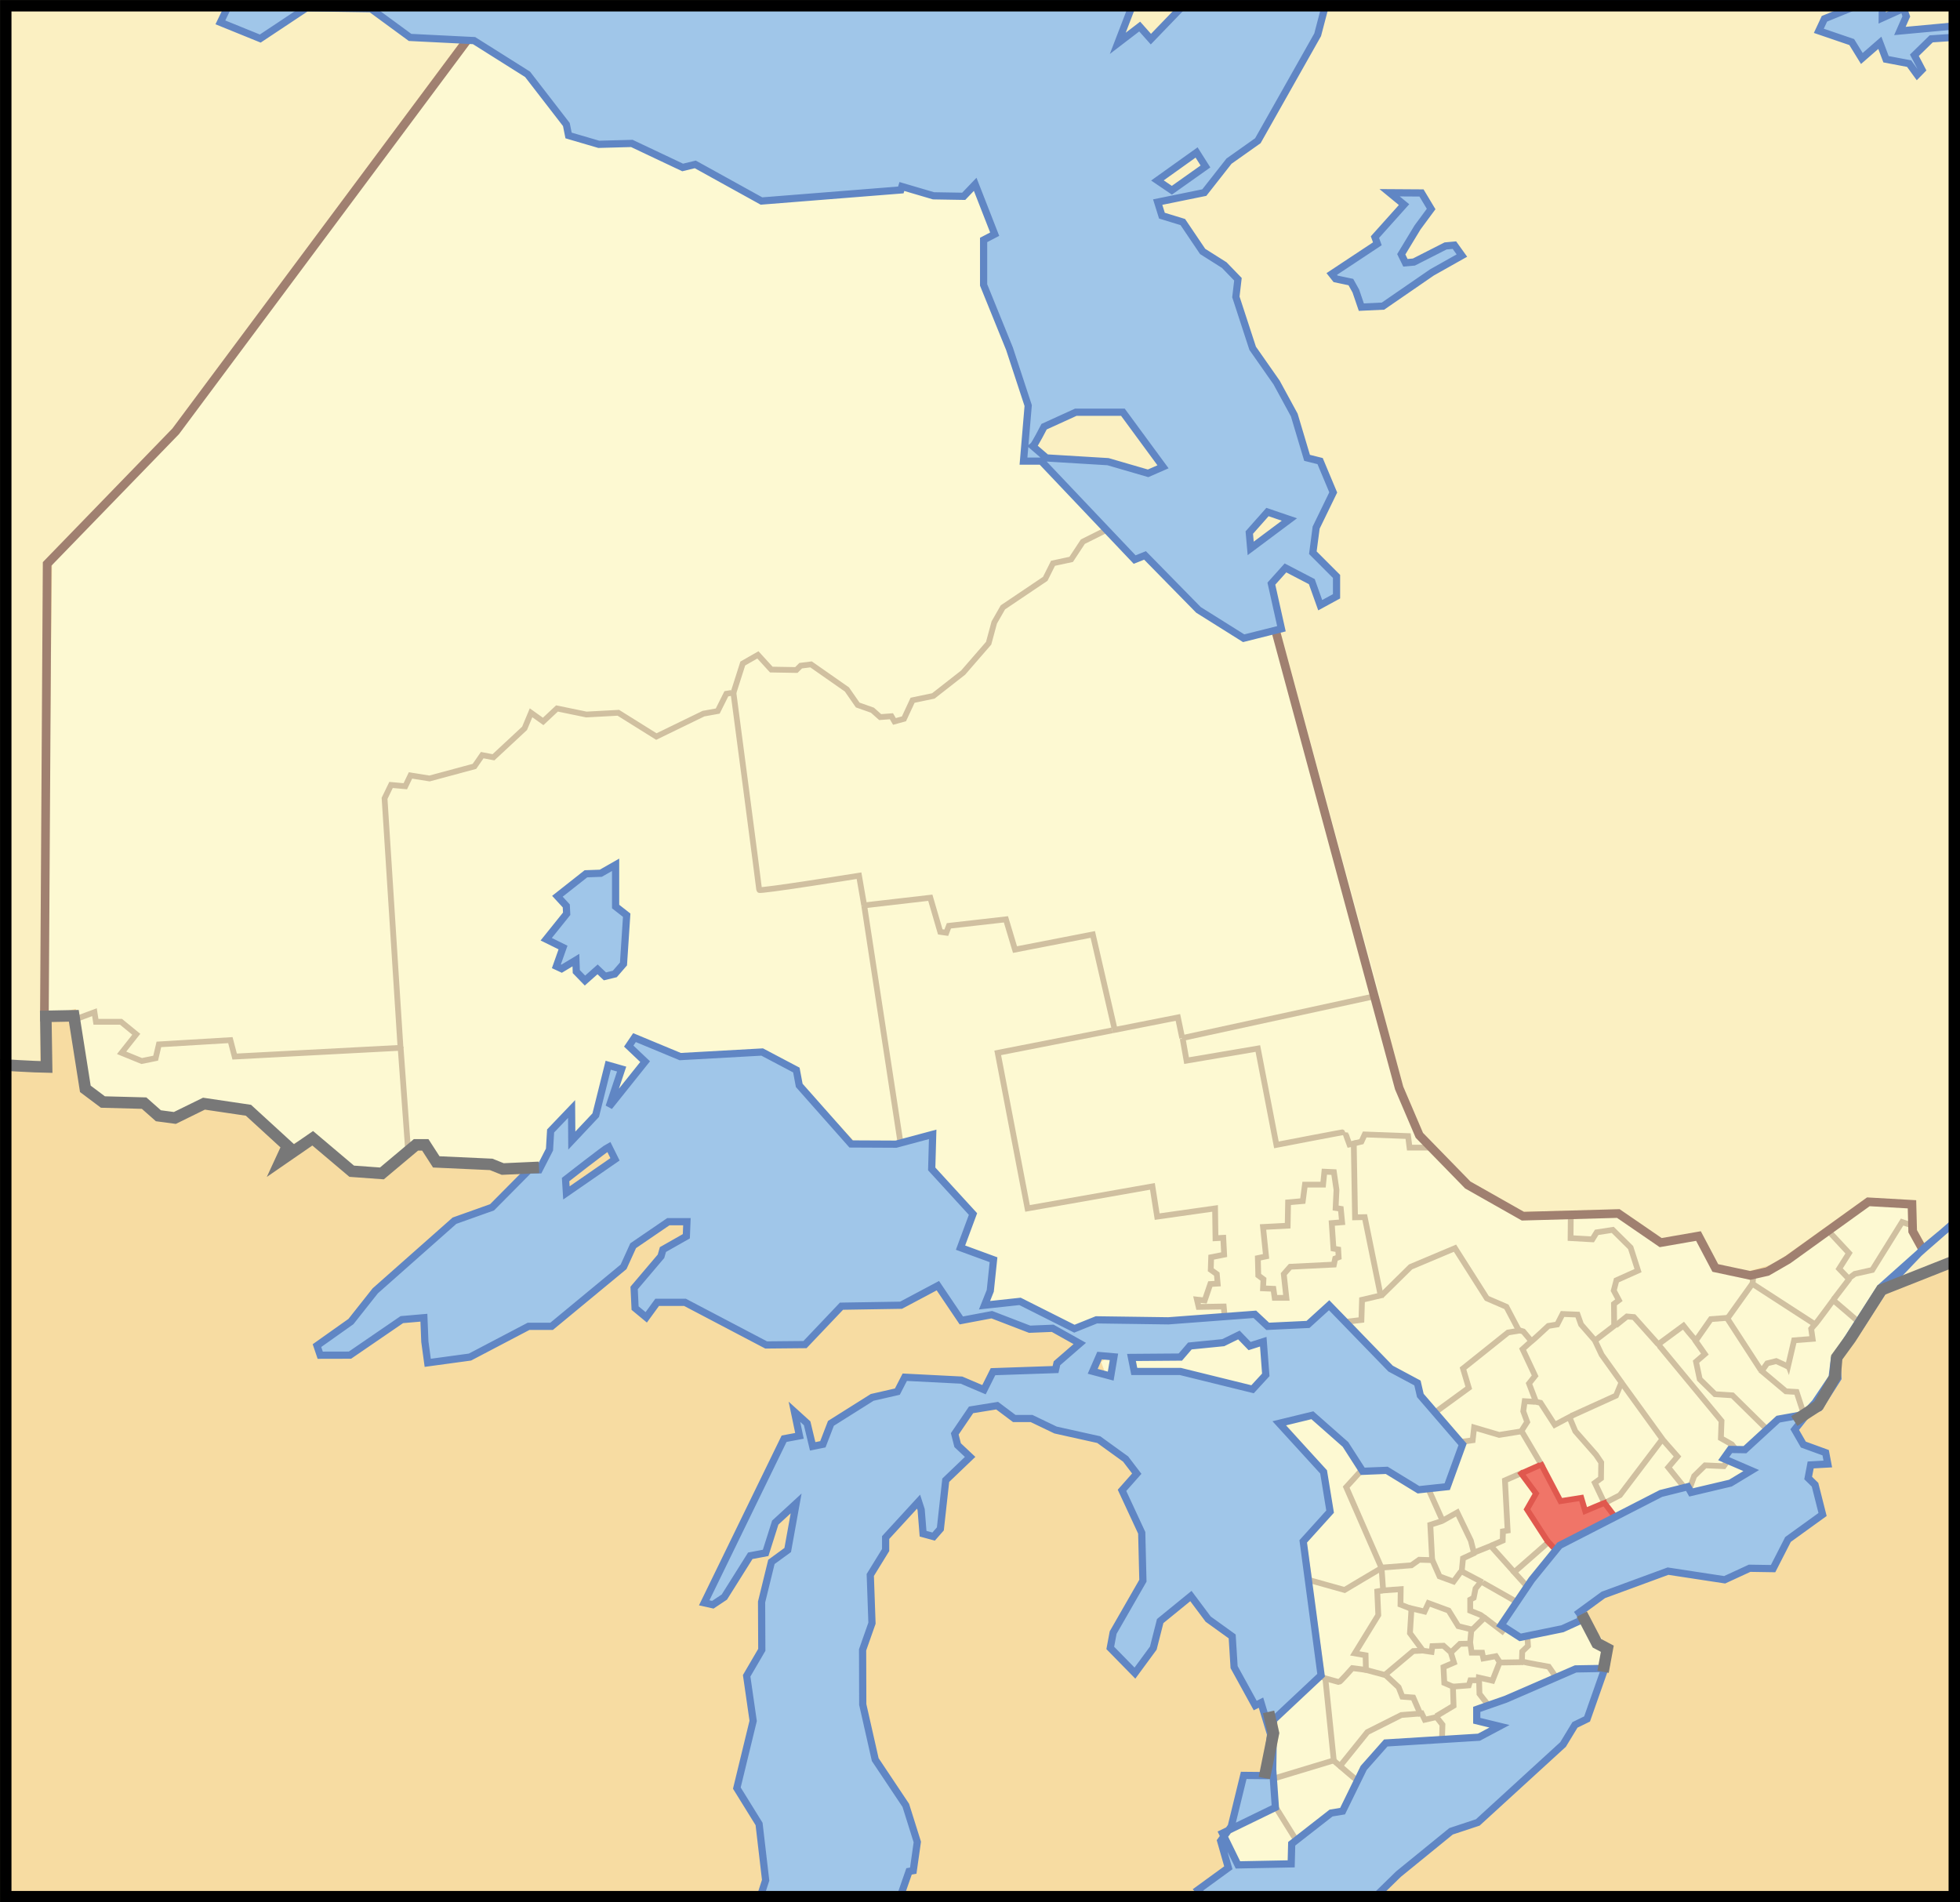 <?xml version="1.0" encoding="UTF-8" standalone="no"?>
<!-- Created with Inkscape (http://www.inkscape.org/) -->
<svg
   xmlns:dc="http://purl.org/dc/elements/1.1/"
   xmlns:cc="http://web.resource.org/cc/"
   xmlns:rdf="http://www.w3.org/1999/02/22-rdf-syntax-ns#"
   xmlns:svg="http://www.w3.org/2000/svg"
   xmlns="http://www.w3.org/2000/svg"
   xmlns:sodipodi="http://sodipodi.sourceforge.net/DTD/sodipodi-0.dtd"
   xmlns:inkscape="http://www.inkscape.org/namespaces/inkscape"
   id="svg2"
   sodipodi:version="0.32"
   inkscape:version="0.45.1"
   width="340"
   height="330"
   version="1.0"
   sodipodi:docbase="C:\Documents and Settings\Derek\Desktop\Ontario Maps\District Locators"
   sodipodi:docname="Map of Ontario DURHAM.svg"
   inkscape:export-filename="D:\var\mediawiki\svg\Canada (geolocalisation).png"
   inkscape:export-xdpi="90"
   inkscape:export-ydpi="90"
   inkscape:output_extension="org.inkscape.output.svg.inkscape">
  <defs
     id="defs5" />
  <sodipodi:namedview
     inkscape:window-height="714"
     inkscape:window-width="1020"
     inkscape:pageshadow="2"
     inkscape:pageopacity="0.0"
     borderopacity="1.0"
     bordercolor="#666666"
     pagecolor="#ffffff"
     id="base"
     inkscape:zoom="1.7242424"
     inkscape:cx="170"
     inkscape:cy="165"
     inkscape:window-x="0"
     inkscape:window-y="23"
     inkscape:current-layer="layer9"
     showguides="false"
     inkscape:guide-bbox="true"
     inkscape:showpageshadow="false"
     borderlayer="true"
     width="340px"
     height="330px">
    <sodipodi:guide
       orientation="vertical"
       position="-95.395"
       id="guide2382" />
  </sodipodi:namedview>
  <g
     inkscape:groupmode="layer"
     id="layer2"
     inkscape:label="INTERNATIONAL"
     style="display:inline"
     sodipodi:insensitive="true">
    <rect
       style="opacity:1;fill:#f7dca2;fill-opacity:1;fill-rule:nonzero;stroke:none;stroke-width:2;stroke-miterlimit:4;stroke-dasharray:none;stroke-opacity:1"
       id="rect3342"
       width="340.003"
       height="330.001"
       x="-0.001"
       y="-0" />
  </g>
  <g
     inkscape:groupmode="layer"
     id="layer8"
     inkscape:label="PROVINCES"
     style="display:inline"
     sodipodi:insensitive="true">
    <path
       id="path7723"
       style="fill:#fbf0c2;fill-opacity:1;fill-rule:evenodd;stroke:none;stroke-width:1px;stroke-linecap:butt;stroke-linejoin:miter;stroke-opacity:1;display:inline"
       d="M 0.001,0.007 L -0.046,185.073 C -0.046,185.073 6.812,184.64 6.93,184.595 L 7.688,97.53 L 30.035,74.354 L 85.24,0.002 L 0.001,0.007 z M 333.385,215.938 L 326.699,223.004 L 340,218.436 L 340.002,-4.456e-005 L 168.284,-0.001 L 171.076,22.394 L 178.054,77.481 L 183.893,80.274 L 218.539,100.029 L 242.223,188.031 L 245.832,196.354 L 254.231,204.774 L 263.581,210.219 L 280.288,209.817 L 287.55,214.986 L 294.109,213.918 L 296.958,219.431 L 303.232,220.525 L 307.757,219.251 L 323.675,207.872 L 331.219,208.353 L 331.498,213.031 L 333.385,215.938 z "
       sodipodi:nodetypes="cccccccccccccccccccccccccccccc" />
  </g>
  <g
     inkscape:groupmode="layer"
     id="layer9"
     inkscape:label="ONTARIO"
     style="display:none"
     sodipodi:insensitive="true">
    <path
       style="fill:#fdf9d2;fill-opacity:1;fill-rule:evenodd;stroke:none;stroke-width:1px;stroke-linecap:butt;stroke-linejoin:miter;stroke-opacity:1;display:inline"
       d="M 83.827,3.661 L 30.851,75.61 L 8.239,98.885 L 8.018,176.968 L 12.688,177.19 L 15.09,189.881 L 18.347,192.204 L 25.507,191.807 L 27.983,194.164 L 30.915,194.787 L 35.954,191.797 L 43.65,193.029 L 51.387,200.411 L 54.382,197.902 L 61.779,203.82 L 66.43,204.262 L 72.648,199.154 L 74.549,199.198 L 77.403,202.705 L 86.258,202.749 L 95.821,204.409 L 107.716,195.986 L 166.124,219.979 L 168.943,227.817 L 176.281,227.975 L 190.112,233.161 L 188.383,238.78 L 204.159,256.068 L 221.447,282.433 L 219.718,312.04 L 212.587,318.523 L 214.964,325.439 L 234.198,326.735 L 272.232,295.4 L 278.283,289.781 L 279.364,286.756 L 272.448,279.408 L 305.297,261.471 L 311.132,247.856 L 315.67,244.963 L 318.695,239.428 L 319.27,235.769 L 326.907,224.6 L 333.98,217.66 L 332.403,214.713 L 332.094,209.173 L 324.908,208.967 L 307.458,221.059 L 303.784,222.14 L 297.949,220.195 L 295.135,214.881 L 288.44,216.369 L 280.916,210.907 L 264.236,211.55 L 254.801,206.128 L 246.433,197.813 L 243.137,189.768 L 221.663,109.332 L 206.104,97.23 L 181.035,80.158 L 178.442,77.132 L 182.332,69.785 L 178.442,23.97 L 83.827,3.661 z "
       id="path8702"
       sodipodi:nodetypes="cccccccccccccccccccccccccccccccccccccccccccccccccccccccccccccccc" />
  </g>
  <g
     inkscape:groupmode="layer"
     id="layer10"
     inkscape:label="DISTRICTS"
     style="display:inline">
    <path
       style="fill:#fdf9d2;fill-opacity:1;fill-rule:evenodd;stroke:none;stroke-width:0.75;stroke-linecap:butt;stroke-linejoin:miter;stroke-miterlimit:4;stroke-dasharray:none;stroke-dashoffset:0;stroke-opacity:1"
       d="M 231.277,305.366 L 220.795,308.482 L 221.148,313.234 L 225.475,320.433 L 232.04,315.121 L 233.87,314.154 L 236.46,309.745 L 231.277,305.366 z "
       id="path7297"
       sodipodi:nodetypes="cccccccc" />
    <path
       style="fill:#fdf9d2;fill-opacity:1;fill-rule:evenodd;stroke:none;stroke-width:0.75;stroke-linecap:butt;stroke-linejoin:miter;stroke-miterlimit:4;stroke-dasharray:none;stroke-dashoffset:0;stroke-opacity:1"
       d="M 220.556,308.623 L 221.864,300.724 L 221.296,296.633 L 229.715,289.595 L 231.378,305.311 L 220.556,308.623 z "
       id="path7303"
       sodipodi:nodetypes="cccccc" />
    <path
       style="fill:#fdf9d2;fill-opacity:1;fill-rule:evenodd;stroke:none;stroke-width:0.75;stroke-linecap:butt;stroke-linejoin:miter;stroke-miterlimit:4;stroke-dasharray:none;stroke-dashoffset:0;stroke-opacity:1"
       d="M 220.93,313.024 L 213.664,316.786 L 212.95,317.627 L 212.652,318.515 L 215.194,323.468 L 224.192,323.417 L 225.428,320.193 L 220.93,313.024 z "
       id="path7311"
       sodipodi:nodetypes="cccccccc" />
    <path
       style="fill:#fdf9d2;fill-opacity:1;fill-rule:evenodd;stroke:none;stroke-width:0.75;stroke-linecap:butt;stroke-linejoin:miter;stroke-miterlimit:4;stroke-dasharray:none;stroke-dashoffset:0;stroke-opacity:1"
       d="M 227.529,274.293 L 229.871,291.156 L 232.37,291.781 L 234.556,289.439 L 236.898,289.751 L 236.898,287.097 L 234.868,286.784 L 239.24,279.758 L 238.928,276.167 L 239.865,276.01 L 239.552,272.107 L 233.619,275.698 L 227.529,274.293 z "
       id="path7313" />
    <path
       style="fill:#fdf9d2;fill-opacity:1;fill-rule:evenodd;stroke:none;stroke-width:0.75;stroke-linecap:butt;stroke-linejoin:miter;stroke-miterlimit:4;stroke-dasharray:none;stroke-dashoffset:0;stroke-opacity:1"
       d="M 248.956,297.736 L 252.03,296.028 L 251.962,292.611 L 254.627,292.201 L 254.969,291.313 L 256.54,291.313 L 256.609,293.704 L 258.044,295.686 L 256.745,296.301 L 256.882,297.941 L 260.367,299.103 L 257.445,301.441 L 250.117,301.817 L 250.186,299.103 L 248.956,297.736 z "
       id="path7315"
       sodipodi:nodetypes="ccccccccccccccc" />
    <path
       style="fill:#fdf9d2;fill-opacity:1;fill-rule:evenodd;stroke:none;stroke-width:0.75;stroke-linecap:butt;stroke-linejoin:miter;stroke-miterlimit:4;stroke-dasharray:none;stroke-dashoffset:0;stroke-opacity:1"
       d="M 270.07,290.766 L 268.703,289.058 L 263.51,288.238 L 260.094,288.306 L 259.069,291.45 L 256.54,291.04 L 256.609,293.773 L 258.249,295.823 L 270.07,290.766 z "
       id="path7317" />
    <path
       style="fill:#fdf9d2;fill-opacity:1;fill-rule:evenodd;stroke:none;stroke-width:0.75;stroke-linecap:butt;stroke-linejoin:miter;stroke-miterlimit:4;stroke-dasharray:none;stroke-dashoffset:0;stroke-opacity:1"
       d="M 265.15,283.523 L 265.082,285.436 L 263.92,286.256 L 264.057,288.101 L 268.567,289.126 L 270.001,290.971 L 274.17,289.331 L 278.008,289.212 L 277.865,286.213 L 277.847,284.211 L 274.5,280.537 L 271.915,282.02 L 265.15,283.523 z "
       id="path7319"
       sodipodi:nodetypes="ccccccccccccc" />
    <path
       style="fill:#fdf9d2;fill-opacity:1;fill-rule:evenodd;stroke:none;stroke-width:0.75;stroke-linecap:butt;stroke-linejoin:miter;stroke-miterlimit:4;stroke-dasharray:none;stroke-dashoffset:0;stroke-opacity:1"
       d="M 260.094,288.306 L 259.547,287.418 L 257.292,287.691 L 257.087,286.735 L 255.379,286.666 L 255.105,285.095 L 252.919,285.095 L 251.689,286.598 L 252.03,288.511 L 250.254,288.99 L 250.459,292.065 L 252.03,292.611 L 254.695,292.27 L 254.969,291.381 L 256.472,291.518 L 256.54,290.903 L 259,291.518 L 260.094,288.306 z "
       id="path7321" />
    <path
       style="fill:#fdf9d2;fill-opacity:1;fill-rule:evenodd;stroke:none;stroke-width:0.75;stroke-linecap:butt;stroke-linejoin:miter;stroke-miterlimit:4;stroke-dasharray:none;stroke-dashoffset:0;stroke-opacity:1"
       d="M 265.013,283.523 L 264.057,283.523 L 261.323,281.747 L 260.367,283.045 L 257.565,280.927 L 255.31,282.703 L 255.105,285.368 L 255.515,286.598 L 257.019,286.598 L 257.292,287.691 L 259.342,287.281 L 260.094,288.306 L 263.852,288.375 L 263.92,286.461 L 265.013,285.436 L 265.013,283.523 z "
       id="path7323" />
    <path
       style="fill:#fdf9d2;fill-opacity:1;fill-rule:evenodd;stroke:none;stroke-width:0.75;stroke-linecap:butt;stroke-linejoin:miter;stroke-miterlimit:4;stroke-dasharray:none;stroke-dashoffset:0;stroke-opacity:1"
       d="M 246.974,298.214 L 248.956,297.804 L 252.099,295.959 L 252.03,292.406 L 250.527,291.928 L 250.391,289.126 L 252.167,288.511 L 251.757,286.94 L 250.732,285.505 L 248.409,285.505 L 248.341,286.393 L 245.197,286.393 L 240.073,290.356 L 242.464,292.543 L 243.352,294.456 L 245.197,294.524 L 246.974,298.214 z "
       id="path7325" />
    <path
       style="fill:#fdf9d2;fill-opacity:1;fill-rule:evenodd;stroke:none;stroke-width:0.75;stroke-linecap:butt;stroke-linejoin:miter;stroke-miterlimit:4;stroke-dasharray:none;stroke-dashoffset:0;stroke-opacity:1"
       d="M 238.911,276.075 L 243.079,275.597 L 242.943,278.535 L 244.582,279.15 L 244.582,283.318 L 246.906,286.256 L 245.197,286.325 L 240.141,290.493 L 236.998,289.741 L 236.998,287.213 L 235.016,286.871 L 239.184,279.902 L 238.911,276.075 z "
       id="path7327" />
    <path
       style="fill:#fdf9d2;fill-opacity:1;fill-rule:evenodd;stroke:none;stroke-width:0.75;stroke-linecap:butt;stroke-linejoin:miter;stroke-miterlimit:4;stroke-dasharray:none;stroke-dashoffset:0;stroke-opacity:1"
       d="M 255.174,282.703 L 252.987,282.157 L 251.142,279.218 L 247.589,277.92 L 246.906,279.628 L 245.061,279.355 L 244.651,283.318 L 246.837,286.325 L 248.341,286.53 L 248.409,285.505 L 250.459,285.436 L 251.757,286.735 L 253.26,285.095 L 255.037,285.095 L 255.174,282.703 z "
       id="path7329" />
    <path
       style="fill:#fdf9d2;fill-opacity:1;fill-rule:evenodd;stroke:none;stroke-width:0.75;stroke-linecap:butt;stroke-linejoin:miter;stroke-miterlimit:4;stroke-dasharray:none;stroke-dashoffset:0;stroke-opacity:1"
       d="M 239.799,271.839 L 244.992,271.497 L 245.812,270.609 L 248.546,270.472 L 249.707,273.547 L 251.962,274.367 L 253.397,272.727 L 256.95,274.367 L 255.925,275.46 L 255.789,277.032 L 255.037,277.442 L 254.969,279.423 L 256.677,279.902 L 257.087,280.927 L 255.515,282.567 L 252.987,282.157 L 251.347,279.355 L 247.726,277.988 L 247.042,279.628 L 242.943,278.467 L 243.079,275.597 L 240.004,276.007 L 239.799,271.839 z "
       id="path7331" />
    <path
       style="fill:#fdf9d2;fill-opacity:1;fill-rule:evenodd;stroke:none;stroke-width:0.75;stroke-linecap:butt;stroke-linejoin:miter;stroke-miterlimit:4;stroke-dasharray:none;stroke-dashoffset:0;stroke-opacity:1"
       d="M 263.442,278.33 L 260.572,283.182 L 256.54,279.902 L 254.969,279.287 L 254.969,277.578 L 255.652,277.032 L 255.857,275.529 L 256.95,274.435 L 263.442,278.33 z "
       id="path7333" />
    <path
       style="fill:#fdf9d2;fill-opacity:1;fill-rule:evenodd;stroke:none;stroke-width:0.75;stroke-linecap:butt;stroke-linejoin:miter;stroke-miterlimit:4;stroke-dasharray:none;stroke-dashoffset:0;stroke-opacity:1"
       d="M 253.534,272.385 L 253.875,270.404 L 258.317,268.08 L 265.218,275.734 L 263.647,278.057 L 253.534,272.385 z "
       id="path7335" />
    <path
       style="fill:#fdf9d2;fill-opacity:1;fill-rule:evenodd;stroke:none;stroke-width:0.75;stroke-linecap:butt;stroke-linejoin:miter;stroke-miterlimit:4;stroke-dasharray:none;stroke-dashoffset:0;stroke-opacity:1"
       d="M 270.138,269.242 L 268.635,267.671 L 262.69,272.727 L 265.221,275.465 C 266.86,272.807 268.499,271.268 270.138,269.242 z "
       id="path7337"
       sodipodi:nodetypes="ccccc" />
    <path
       style="fill:#fdf9d2;fill-opacity:1;fill-rule:evenodd;stroke:none;stroke-width:0.75;stroke-linecap:butt;stroke-linejoin:miter;stroke-miterlimit:4;stroke-dasharray:none;stroke-dashoffset:0;stroke-opacity:1"
       d="M 258.522,268.08 L 260.64,267.192 L 260.64,265.689 L 261.46,265.621 L 261.118,256.874 L 263.647,255.713 L 266.517,258.993 L 264.808,261.794 L 268.498,267.397 L 262.622,272.864 L 258.522,268.08 z "
       id="path7339" />
    <path
       style="fill:#fdf9d2;fill-opacity:1;fill-rule:evenodd;stroke:none;stroke-width:0.75;stroke-linecap:butt;stroke-linejoin:miter;stroke-miterlimit:4;stroke-dasharray:none;stroke-dashoffset:0;stroke-opacity:1"
       d="M 239.594,271.975 C 239.526,271.702 233.513,257.968 233.513,257.968 L 236.519,254.346 L 233.923,250.451 L 228.32,245.19 L 222.717,246.761 L 230.096,255.166 L 231.19,261.521 L 226.611,267.329 L 227.636,274.162 L 233.376,275.802 L 239.594,271.975 z "
       id="path7341" />
    <path
       style="fill:#fdf9d2;fill-opacity:1;fill-rule:evenodd;stroke:none;stroke-width:0.75;stroke-linecap:butt;stroke-linejoin:miter;stroke-miterlimit:4;stroke-dasharray:none;stroke-dashoffset:0;stroke-opacity:1"
       d="M 239.594,271.975 L 244.924,271.565 L 245.949,270.677 L 248.409,270.677 L 248.136,264.527 L 250.117,264.117 L 249.776,262.614 L 247.657,258.309 L 246.701,258.173 L 241.303,254.756 L 236.383,254.688 L 233.581,257.831 L 239.594,271.975 z "
       id="path7343" />
    <path
       style="fill:#fdf9d2;fill-opacity:1;fill-rule:evenodd;stroke:none;stroke-width:0.75;stroke-linecap:butt;stroke-linejoin:miter;stroke-miterlimit:4;stroke-dasharray:none;stroke-dashoffset:0;stroke-opacity:1"
       d="M 250.049,263.912 L 252.919,262.341 L 255.105,266.851 L 255.584,269.447 L 253.944,270.267 L 253.602,272.249 L 252.167,274.23 L 249.776,273.479 L 248.409,270.335 L 248.136,264.596 L 250.049,263.912 z "
       id="path7345" />
    <path
       style="fill:#f07568;fill-opacity:1;fill-rule:evenodd;stroke:none;stroke-width:0.75;stroke-linecap:butt;stroke-linejoin:miter;stroke-miterlimit:4;stroke-dasharray:none;stroke-dashoffset:0;stroke-opacity:1"
       d="M 263.578,255.576 L 267.063,254.346 L 268.088,254.961 L 270.685,260.427 L 274.306,259.744 L 275.126,261.999 L 278.406,260.906 L 280.114,263.092 L 271.573,267.534 L 270.48,269.105 L 268.635,267.534 L 264.945,261.931 L 266.585,259.061 L 263.578,255.576 z "
       id="path7347" />
    <path
       style="fill:#fdf9d2;fill-opacity:1;fill-rule:evenodd;stroke:none;stroke-width:0.75;stroke-linecap:butt;stroke-linejoin:miter;stroke-miterlimit:4;stroke-dasharray:none;stroke-dashoffset:0;stroke-opacity:1"
       d="M 247.726,258.173 L 251.757,257.763 L 254.149,250.178 L 255.584,249.905 L 255.584,247.581 L 260.367,248.811 L 263.852,248.401 L 267.2,253.936 L 260.982,256.806 L 261.528,265.416 L 260.708,265.552 L 260.64,267.124 L 255.857,269.242 L 255.037,266.987 L 252.85,262.477 L 250.254,263.639 L 247.726,258.173 z "
       id="path7349" />
    <path
       style="fill:#fdf9d2;fill-opacity:1;fill-rule:evenodd;stroke:none;stroke-width:0.75;stroke-linecap:butt;stroke-linejoin:miter;stroke-miterlimit:4;stroke-dasharray:none;stroke-dashoffset:0;stroke-opacity:1"
       d="M 278.269,260.837 L 281.003,259.197 L 288.451,249.631 L 290.979,252.638 L 289.271,254.483 L 291.937,257.882 L 289.031,259.023 L 280.251,263.297 L 278.269,260.837 z "
       id="path7351"
       sodipodi:nodetypes="ccccccccc" />
    <path
       style="fill:#fdf9d2;fill-opacity:1;fill-rule:evenodd;stroke:none;stroke-width:0.75;stroke-linecap:butt;stroke-linejoin:miter;stroke-miterlimit:4;stroke-dasharray:none;stroke-dashoffset:0;stroke-opacity:1"
       d="M 293.168,257.694 L 293.781,256.054 L 295.557,254.278 L 298.837,254.278 L 299.929,252.486 L 304.455,254.619 L 301.108,257.521 L 293.986,258.719 L 293.168,257.694 z "
       id="path7353"
       sodipodi:nodetypes="ccccccccc" />
    <path
       style="fill:#fdf9d2;fill-opacity:1;fill-rule:evenodd;stroke:none;stroke-width:0.75;stroke-linecap:butt;stroke-linejoin:miter;stroke-miterlimit:4;stroke-dasharray:none;stroke-dashoffset:0;stroke-opacity:1"
       d="M 292.141,257.831 L 293.439,257.694 L 293.712,256.123 L 295.83,254.141 L 298.905,254.278 L 300.819,251.613 L 300.409,250.588 L 298.632,249.631 L 298.495,246.556 L 283.599,228.449 L 282.574,228.244 L 276.835,232.48 L 277.723,234.667 L 288.451,249.631 L 291.047,252.638 L 289.476,254.483 L 292.141,257.831 z "
       id="path7355" />
    <path
       style="fill:#fdf9d2;fill-opacity:1;fill-rule:evenodd;stroke:none;stroke-width:0.75;stroke-linecap:butt;stroke-linejoin:miter;stroke-miterlimit:4;stroke-dasharray:none;stroke-dashoffset:0;stroke-opacity:1"
       d="M 281.344,240.338 L 280.114,241.705 L 272.325,245.6 L 273.418,248.401 L 276.63,252.023 L 277.791,253.799 L 277.791,256.533 L 276.493,257.284 L 278.474,260.837 L 280.934,259.266 L 288.246,249.7 L 281.344,240.338 z "
       id="path7357" />
    <path
       style="fill:#fdf9d2;fill-opacity:1;fill-rule:evenodd;stroke:none;stroke-width:0.75;stroke-linecap:butt;stroke-linejoin:miter;stroke-miterlimit:4;stroke-dasharray:none;stroke-dashoffset:0;stroke-opacity:1"
       d="M 263.783,248.196 L 264.945,246.625 L 264.125,244.575 L 264.262,243.208 L 267.132,243.208 L 269.523,247.035 L 271.983,245.736 L 273.281,248.47 L 277.723,253.526 L 277.723,256.396 L 276.493,257.216 L 278.269,260.632 L 274.921,261.999 L 274.306,259.812 C 274.306,259.812 270.753,260.632 270.616,260.359 C 270.48,260.086 268.157,255.166 268.157,255.166 L 263.783,248.196 z "
       id="path7359" />
    <path
       style="fill:#fdf9d2;fill-opacity:1;fill-rule:evenodd;stroke:none;stroke-width:0.75;stroke-linecap:butt;stroke-linejoin:miter;stroke-miterlimit:4;stroke-dasharray:none;stroke-dashoffset:0;stroke-opacity:1"
       d="M 266.312,243.208 L 265.082,239.928 L 266.38,238.698 L 264.057,233.983 L 268.43,230.089 L 270.206,229.747 L 271.095,227.902 L 274.101,228.107 L 274.238,229.679 L 276.63,232.549 L 277.791,234.872 L 281.344,239.928 L 280.183,242.046 L 269.66,247.035 L 267.063,243.208 L 266.312,243.208 z "
       id="path7361" />
    <path
       style="fill:#fdf9d2;fill-opacity:1;fill-rule:evenodd;stroke:none;stroke-width:0.75;stroke-linecap:butt;stroke-linejoin:miter;stroke-miterlimit:4;stroke-dasharray:none;stroke-dashoffset:0;stroke-opacity:1"
       d="M 331.771,212.676 L 329.927,212.118 L 324.803,220.181 L 321.659,220.864 L 317.833,225.51 L 322.433,229.476 L 326.703,222.598 L 333.694,216.673 L 332.545,214.495 L 331.771,212.676 z "
       id="path7363"
       sodipodi:nodetypes="cccccccccc" />
    <path
       style="fill:#fdf9d2;fill-opacity:1;fill-rule:evenodd;stroke:none;stroke-width:0.75;stroke-linecap:butt;stroke-linejoin:miter;stroke-miterlimit:4;stroke-dasharray:none;stroke-dashoffset:0;stroke-opacity:1"
       d="M 331.795,212.564 L 332.33,208.99 L 324.472,208.192 L 317.372,213.577 L 320.839,217.379 L 318.79,220.044 L 320.566,221.684 L 321.796,220.864 L 324.871,220.317 L 329.859,212.049 L 331.795,212.564 z "
       id="path7365"
       sodipodi:nodetypes="ccccccccccc" />
    <path
       style="fill:#fdf9d2;fill-opacity:1;fill-rule:evenodd;stroke:none;stroke-width:0.75;stroke-linecap:butt;stroke-linejoin:miter;stroke-miterlimit:4;stroke-dasharray:none;stroke-dashoffset:0;stroke-opacity:1"
       d="M 317.038,213.576 L 311.7,217.915 L 307.906,220.084 L 304.38,220.906 L 303.825,222.436 L 314.826,229.61 L 320.703,221.957 L 318.926,220.112 L 320.771,217.379 L 317.038,213.576 z "
       id="path7367"
       sodipodi:nodetypes="cccccccccc" />
    <path
       style="fill:#fdf9d2;fill-opacity:1;fill-rule:evenodd;stroke:none;stroke-width:0.75;stroke-linecap:butt;stroke-linejoin:miter;stroke-miterlimit:4;stroke-dasharray:none;stroke-dashoffset:0;stroke-opacity:1"
       d="M 317.901,225.852 L 314.348,230.43 L 314.211,232.139 L 311.342,232.412 L 310.112,237.195 L 307.925,236.033 L 306.49,236.512 L 305.397,237.81 L 309.838,241.227 L 311.342,241.363 L 313.115,245.408 L 316.173,242.824 L 318.026,238.188 L 318.266,234.396 L 322.5,229.614 L 318.175,225.784 L 317.901,225.852 z "
       id="path7369"
       sodipodi:nodetypes="ccccccccccccccccc" />
    <path
       style="fill:#fdf9d2;fill-opacity:1;fill-rule:evenodd;stroke:none;stroke-width:0.75;stroke-linecap:butt;stroke-linejoin:miter;stroke-miterlimit:4;stroke-dasharray:none;stroke-dashoffset:0;stroke-opacity:1"
       d="M 301.073,251.424 L 303.652,251.39 L 307.118,248.398 L 300.477,241.978 L 297.402,241.773 L 294.669,238.903 L 294.191,236.17 L 295.899,235.008 L 292.072,230.089 L 287.631,232.959 L 298.495,246.42 L 298.564,249.631 L 300.545,250.519 L 301.073,251.424 z "
       id="path7371"
       sodipodi:nodetypes="cccccccccccccc" />
    <path
       style="fill:#fdf9d2;fill-opacity:1;fill-rule:evenodd;stroke:none;stroke-width:0.75;stroke-linecap:butt;stroke-linejoin:miter;stroke-miterlimit:4;stroke-dasharray:none;stroke-dashoffset:0;stroke-opacity:1"
       d="M 294.191,232.617 L 296.787,228.859 L 299.452,228.654 L 305.328,237.673 L 309.77,241.295 L 311.547,241.432 L 312.947,245.085 L 309.479,246.11 L 306.984,248.348 L 300.477,242.046 L 297.47,241.91 L 294.737,239.108 L 294.122,236.238 L 295.762,234.872 L 294.191,232.617 z "
       id="path7373"
       sodipodi:nodetypes="ccccccccccccccc" />
    <path
       style="fill:#fdf9d2;fill-opacity:1;fill-rule:evenodd;stroke:none;stroke-width:0.75;stroke-linecap:butt;stroke-linejoin:miter;stroke-miterlimit:4;stroke-dasharray:none;stroke-dashoffset:0;stroke-opacity:1"
       d="M 299.657,228.927 L 303.62,222.641 L 314.826,229.747 L 314.28,230.43 L 314.348,232.207 L 311.137,232.549 L 310.248,237.195 L 308.062,236.102 L 306.49,236.512 L 305.602,237.742 L 299.657,228.927 z "
       id="path7375" />
    <path
       style="fill:#fdf9d2;fill-opacity:1;fill-rule:evenodd;stroke:none;stroke-width:0.75;stroke-linecap:butt;stroke-linejoin:miter;stroke-miterlimit:4;stroke-dasharray:none;stroke-dashoffset:0;stroke-opacity:1"
       d="M 279.978,229.747 L 279.909,226.194 L 280.866,225.647 L 279.909,223.734 L 280.251,222.026 L 284.146,220.386 L 282.916,216.491 L 279.704,213.416 L 277.04,213.689 L 276.22,214.851 L 272.393,214.714 L 272.393,210.546 L 281.071,210.204 L 288.861,215.124 L 295.079,214.099 L 298.085,219.429 L 304.235,220.864 L 303.962,222.709 L 299.862,228.449 L 296.855,228.859 L 294.327,232.549 L 292.004,230.089 L 287.699,232.959 L 283.531,228.517 L 282.438,228.38 L 279.978,229.747 z "
       id="path7377" />
    <path
       style="fill:#fdf9d2;fill-opacity:1;fill-rule:evenodd;stroke:none;stroke-width:0.75;stroke-linecap:butt;stroke-linejoin:miter;stroke-miterlimit:4;stroke-dasharray:none;stroke-dashoffset:0;stroke-opacity:1"
       d="M 234.128,229.132 L 236.109,228.995 L 236.041,225.51 L 239.389,225.237 L 244.787,219.771 L 252.509,216.559 L 258.112,225.374 L 261.187,226.74 L 263.647,230.772 L 261.733,231.455 L 253.739,237.332 L 254.764,240.748 L 249.229,244.575 L 246.564,241.637 L 246.359,239.792 L 241.644,237.332 L 234.128,229.132 z "
       id="path7379" />
    <path
       style="fill:#fdf9d2;fill-opacity:1;fill-rule:evenodd;stroke:none;stroke-width:0.75;stroke-linecap:butt;stroke-linejoin:miter;stroke-miterlimit:4;stroke-dasharray:none;stroke-dashoffset:0;stroke-opacity:1"
       d="M 249.229,244.78 L 254.012,250.11 L 255.379,249.905 L 255.584,247.513 L 260.162,248.88 L 263.647,248.47 L 264.808,246.693 L 264.193,244.848 L 264.467,243.071 L 266.312,243.071 L 265.218,240.065 L 266.243,238.562 L 264.057,234.12 L 265.56,232.754 L 264.057,230.772 L 261.665,231.25 L 253.875,237.263 L 254.764,240.68 L 249.229,244.78 z "
       id="path7381" />
    <path
       style="fill:#fdf9d2;fill-opacity:1;fill-rule:evenodd;stroke:none;stroke-width:0.75;stroke-linecap:butt;stroke-linejoin:miter;stroke-miterlimit:4;stroke-dasharray:none;stroke-dashoffset:0;stroke-opacity:1"
       d="M 239.237,172.675 L 205.124,180.072 L 205.839,183.965 L 218.002,181.984 L 221.418,198.656 L 233.513,196.402 L 234.06,198.452 L 236.127,198.042 L 236.944,196.983 L 244.309,197.085 L 244.241,199.203 L 248.546,199.135 L 246.222,196.197 L 242.806,187.04 L 239.237,172.675 z "
       id="path7385"
       sodipodi:nodetypes="ccccccccccccccc" />
    <path
       style="fill:#fdf9d2;fill-opacity:1;fill-rule:evenodd;stroke:none;stroke-width:0.75;stroke-linecap:butt;stroke-linejoin:miter;stroke-miterlimit:4;stroke-dasharray:none;stroke-dashoffset:0;stroke-opacity:1"
       d="M 249.161,199.135 L 254.9,205.011 L 264.808,210.751 L 272.492,210.529 L 272.393,214.646 L 276.236,214.921 L 277.108,213.758 L 279.773,213.348 L 282.779,216.354 L 284.078,220.386 L 280.388,222.026 L 279.978,223.871 L 280.729,225.579 L 279.841,226.125 L 279.978,229.952 L 276.63,232.412 L 274.17,229.542 L 273.76,228.107 L 271.095,227.834 L 270.138,229.747 L 268.362,230.02 L 265.697,232.617 L 264.262,230.909 L 263.442,230.635 L 261.323,226.74 L 257.975,225.305 L 252.372,216.491 L 244.651,219.702 L 239.493,224.846 L 236.724,211.024 L 235.084,211.093 L 234.674,198.452 L 236.178,198.11 L 236.793,196.88 L 244.241,197.017 L 244.446,199.203 L 249.161,199.135 z "
       id="path7387"
       sodipodi:nodetypes="ccccccccccccccccccccccccccccccccccccc" />
    <path
       style="fill:#fdf9d2;fill-opacity:1;fill-rule:evenodd;stroke:none;stroke-width:0.75;stroke-linecap:butt;stroke-linejoin:miter;stroke-miterlimit:4;stroke-dasharray:none;stroke-dashoffset:0;stroke-opacity:1"
       d="M 13.568,176.794 L 16.448,175.478 L 16.53,177.288 L 20.562,177.041 L 23.853,179.756 L 20.973,182.718 L 24.758,183.953 L 27.062,183.541 L 27.474,181.155 L 40.145,180.415 L 40.639,183.377 L 69.52,181.731 L 70.539,198.835 L 65.564,202.906 L 61.868,202.878 L 53.926,196.863 L 49.409,199.179 L 43.406,192.268 L 34.818,190.747 L 31.001,193.145 L 27.882,193.207 L 25.993,191.358 L 18.18,190.547 L 14.419,188.432 L 13.568,176.794 z "
       id="path7389"
       sodipodi:nodetypes="ccccccccccccccccccccccccc" />
    <path
       style="fill:#fdf9d2;fill-opacity:1;fill-rule:evenodd;stroke:none;stroke-width:0.75;stroke-linecap:butt;stroke-linejoin:miter;stroke-miterlimit:4;stroke-dasharray:none;stroke-dashoffset:0;stroke-opacity:1"
       d="M 95.113,202.405 L 87.622,202.713 L 85.73,201.15 L 76.021,201.232 L 73.302,197.596 L 70.602,198.944 L 66.64,138.286 L 67.875,136.229 L 70.178,136.229 L 71.33,134.748 L 75.033,134.912 L 82.356,132.608 L 83.591,131.127 L 85.894,131.127 L 90.914,125.943 L 92.313,123.639 L 94.205,125.285 L 96.591,122.817 L 101.94,123.804 L 107.123,123.557 L 113.871,127.836 L 122.017,123.639 L 124.567,123.228 L 125.966,120.513 L 127.283,119.937 L 131.644,154.495 L 149.088,152.027 L 156.184,198.83 L 148.512,198.352 L 139.132,188.231 L 138.556,185.269 L 132.713,182.225 L 118.769,183.639 L 110.897,180.488 L 109.757,181.155 L 112.052,185.084 L 107.163,190.907 L 103.934,194.034 L 99.354,197.127 L 99.718,193.841 L 97.566,196.483 L 96.798,199.747 L 95.113,202.405 z "
       id="path7391"
       sodipodi:nodetypes="ccccccccccccccccccccccccccccccccccccccccccc" />
    <path
       style="fill:#fdf9d2;fill-opacity:1;fill-rule:evenodd;stroke:none;stroke-width:0.75;stroke-linecap:butt;stroke-linejoin:miter;stroke-miterlimit:4;stroke-dasharray:none;stroke-dashoffset:0;stroke-opacity:1"
       d="M 82.666,5.952 L 31.279,74.571 L 9.039,97.269 L 8.117,176.157 L 13.156,175.005 L 13.444,176.591 L 16.471,175.51 L 16.543,177.096 L 20.435,177.096 L 23.678,179.402 L 20.94,182.717 L 24.543,183.943 L 26.994,183.51 L 27.498,181.204 L 40.111,180.411 L 40.76,183.294 L 69.53,181.708 L 66.715,138.273 L 67.716,136.23 L 70.238,136.302 L 71.175,134.716 L 75.067,135.004 L 82.491,132.77 L 83.716,130.968 L 85.734,131.329 L 91.068,126.067 L 92.293,123.617 L 94.167,125.274 L 96.545,122.752 L 101.879,123.977 L 107.14,123.689 L 113.699,127.797 L 122.204,123.689 L 124.51,123.328 L 125.951,120.517 L 127.321,120.013 L 128.907,115.112 L 131.573,113.742 L 134.168,116.265 L 138.204,116.193 L 138.997,115.472 L 140.871,115.4 L 146.853,119.436 L 148.583,122.247 L 151.177,123.112 L 152.835,124.337 L 154.925,124.626 L 155.358,125.202 L 156.655,124.77 L 158.313,121.454 L 161.989,120.589 L 166.89,116.77 L 171.502,111.724 L 172.367,108.265 L 174.025,105.166 L 178.061,102.643 L 181.376,100.337 L 182.674,97.814 L 185.629,97.165 L 187.863,93.85 L 192.692,91.472 L 181.232,79.796 L 178.349,79.868 L 179.087,69.243 L 171.358,49.596 L 171.286,41.308 L 173.448,40.299 L 169.7,31.866 L 167.623,33.507 L 163.201,33.354 L 157.232,32.082 L 156.583,32.731 L 132.582,34.749 L 121.339,28.263 L 118.77,28.381 L 110.778,24.353 L 104.329,24.659 L 99.467,22.963 L 99.195,21.271 L 92.149,12.622 L 82.666,5.952 z "
       id="path7393"
       sodipodi:nodetypes="ccccccccccccccccccccccccccccccccccccccccccccccccccccccccccccccccccccccccccccccccc" />
    <path
       style="fill:#fdf9d2;fill-opacity:1;fill-rule:evenodd;stroke:none;stroke-width:0.75;stroke-linecap:butt;stroke-linejoin:miter;stroke-miterlimit:4;stroke-dasharray:none;stroke-dashoffset:0;stroke-opacity:1"
       d="M 193.362,91.232 L 188.066,93.719 L 185.664,97.116 L 182.677,97.643 L 181.448,100.454 L 174.185,105.081 L 172.545,107.834 L 171.667,111.465 L 167.04,116.795 L 162.179,120.543 L 158.314,121.421 L 156.791,124.701 L 155.502,125.17 L 154.917,124.467 L 152.925,124.291 L 151.286,123.178 L 148.591,122.3 L 146.952,119.606 L 140.744,115.155 L 139.045,115.389 L 138.108,116.268 L 134.243,116.268 L 131.548,113.749 L 128.972,115.096 L 127.39,120.25 L 131.724,154.453 L 149.06,152.052 L 149.939,157.206 L 161.476,155.859 L 162.823,161.833 L 164.287,161.716 L 164.522,160.778 L 174.595,159.549 L 176.118,164.878 L 189.647,162.301 L 193.278,178.934 L 204.406,176.65 L 205.002,180.09 L 239.37,172.785 L 221.823,108.677 L 216.31,109.843 L 208.271,105.433 L 199.244,96.042 L 197.123,96.365 L 193.362,91.232 z "
       id="path7395"
       sodipodi:nodetypes="ccccccccccccccccccccccccccccccccccccccccccccc" />
    <path
       style="fill:#fdf9d2;fill-opacity:1;fill-rule:evenodd;stroke:none;stroke-width:0.75;stroke-linecap:butt;stroke-linejoin:miter;stroke-miterlimit:4;stroke-dasharray:none;stroke-dashoffset:0;stroke-opacity:1"
       d="M 173.202,182.569 L 193.402,178.875 L 189.634,162.142 L 176.066,164.705 L 174.558,159.504 L 164.533,160.634 L 164.232,161.69 L 162.95,161.69 L 161.368,155.81 L 150.061,157.016 L 156.142,198.809 L 161.916,197.269 L 162.121,202.92 L 168.569,210.207 L 167.09,216.087 L 172.599,218.222 L 172.14,223.121 L 171.242,225.985 L 177.573,225.991 L 186.892,230.459 L 191.241,228.42 L 203.412,229.305 L 212.397,228.247 L 212.397,226.739 L 208.025,226.664 L 207.648,225.458 L 209.128,225.458 L 209.914,222.793 L 211.293,222.616 L 211.167,220.909 L 210.238,220.479 L 210.136,218.071 L 212.397,217.694 L 212.096,214.754 L 210.965,214.754 L 210.814,209.704 L 200.714,210.91 L 200.035,205.709 L 178.327,209.403 L 173.202,182.569 z "
       id="path7397"
       sodipodi:nodetypes="cccccccccccccccccccccccccccccccccccccccc" />
    <path
       id="path7383"
       style="fill:#fdf9d2;fill-opacity:1;fill-rule:evenodd;stroke:none;stroke-width:0.75;stroke-linecap:butt;stroke-linejoin:miter;stroke-miterlimit:4;stroke-dasharray:none;stroke-dashoffset:0;stroke-opacity:1"
       d="M 231.6,206.173 L 231.395,203.303 L 229.618,203.44 L 229.55,205.353 L 226.201,205.49 L 226.065,208.428 L 223.4,208.496 L 223.332,212.664 L 219.232,213.006 L 219.642,217.857 L 218.275,218.131 L 218.275,221.411 L 219.163,221.821 L 219.095,223.392 L 220.735,223.529 L 221.145,225.1 L 222.922,225.1 L 222.58,220.932 L 223.742,219.702 L 231.258,219.361 L 231.463,218.199 L 231.941,218.199 L 232.01,216.764 L 231.326,216.764 L 230.985,212.186 L 232.761,212.118 L 232.488,209.589 L 231.6,209.658 L 231.6,206.173 z M 210.865,209.566 L 210.914,214.69 L 212.097,214.788 L 212.491,217.695 L 210.126,218.139 L 210.175,220.553 L 211.161,221.046 L 211.309,222.623 L 209.83,222.82 L 209.19,225.48 L 207.613,225.333 L 208.007,226.663 L 212.294,226.663 L 212.393,228.24 L 218.305,227.796 L 220.375,229.767 L 227.174,229.816 L 231.165,226.269 L 233.924,228.979 L 236.147,229.077 L 236.147,225.531 L 239.643,225.188 L 236.782,211.192 L 235.008,210.994 L 234.762,198.282 L 233.924,198.43 L 233.333,196.311 L 221.409,198.627 L 218.108,181.973 L 205.889,183.895 L 204.312,176.603 L 173.073,182.515 L 178.296,209.418 L 199.877,205.673 L 200.764,211.044 L 210.865,209.566 z "
       sodipodi:nodetypes="ccccccccccccccccccccccccccccccccccccccccccccccccccccccccccccccccc" />
    <path
       style="fill:#fdf9d2;fill-opacity:1;fill-rule:evenodd;stroke:none;stroke-width:0.75;stroke-linecap:butt;stroke-linejoin:miter;stroke-miterlimit:4;stroke-dasharray:none;stroke-dashoffset:0;stroke-opacity:1;display:inline"
       d="M 231.63,206.168 L 231.425,203.298 L 229.648,203.435 L 229.58,205.348 L 226.232,205.485 L 226.095,208.423 L 223.43,208.492 L 223.362,212.66 L 219.262,213.001 L 219.672,217.853 L 218.305,218.126 L 218.305,221.406 L 219.193,221.816 L 219.125,223.388 L 220.765,223.524 L 221.175,225.096 L 222.952,225.096 L 222.61,220.928 L 223.772,219.698 L 231.288,219.356 L 231.493,218.195 L 231.971,218.195 L 232.04,216.76 L 231.356,216.76 L 231.015,212.181 L 232.791,212.113 L 232.518,209.585 L 231.63,209.653 L 231.63,206.168 z "
       id="path8383" />
    <path
       id="path9364"
       style="fill:#fdf9d2;fill-opacity:1;fill-rule:evenodd;stroke:none;stroke-width:0.75;stroke-linecap:butt;stroke-linejoin:miter;stroke-miterlimit:4;stroke-dashoffset:0;stroke-opacity:1"
       d="M 193.156,234.838 L 191.006,236.254 L 191.688,238.09 L 193.838,237.827 L 193.156,234.838 z M 196.881,234.838 L 197.3,237.67 L 205.956,237.827 L 217.601,240.87 L 220.328,238.404 L 219.856,232.11 L 217.443,233.106 L 215.398,231.166 L 212.827,232.634 L 207.214,233.002 L 205.274,235.205 L 196.881,234.838 z " />
    <path
       style="fill:#fdf9d2;fill-opacity:1;fill-rule:evenodd;stroke:none;stroke-width:0.75;stroke-linecap:butt;stroke-linejoin:miter;stroke-miterlimit:4;stroke-dasharray:none;stroke-dashoffset:0;stroke-opacity:1"
       d="M 232.498,306.387 L 236.262,309.687 L 240.778,302.492 L 250.123,301.815 L 250.123,299.095 L 249.336,297.994 L 247.133,298.308 L 246.661,297.154 L 243.041,297.364 L 237.271,300.459 L 232.498,306.387 z "
       id="path9368"
       sodipodi:nodetypes="ccccccccccc" />
    <path
       style="fill:#fdf9d2;fill-opacity:1;fill-rule:evenodd;stroke:none;stroke-width:0.75;stroke-linecap:butt;stroke-linejoin:miter;stroke-miterlimit:4;stroke-dasharray:none;stroke-dashoffset:0;stroke-opacity:1"
       d="M 232.498,306.177 L 237.166,300.459 L 243.094,297.469 L 246.189,297.312 L 245.14,294.532 L 243.304,294.322 L 242.464,292.486 L 240.314,290.545 L 234.858,289.339 L 232.393,291.699 L 229.928,291.279 L 231.344,305.39 L 232.498,306.177 z "
       id="path9370" />
  </g>
  <g
     inkscape:groupmode="layer"
     id="layer11"
     inkscape:label="DISTRICT BORDERS"
     style="display:inline"
     sodipodi:insensitive="true">
    <path
       style="fill:none;fill-rule:evenodd;stroke:#d0c0a0;stroke-width:1px;stroke-linecap:butt;stroke-linejoin:miter;stroke-opacity:1"
       d="M 13.625,176.612 L 16.387,175.583 L 16.643,177.248 L 20.989,177.248 L 23.639,179.412 L 21.095,182.629 L 24.58,184.051 L 27,183.564 L 27.561,181.17 L 39.964,180.428 L 40.706,183.277 L 69.477,181.762"
       id="path5345"
       sodipodi:nodetypes="cccccccccccc" />
    <path
       style="fill:none;fill-rule:evenodd;stroke:#d0c0a0;stroke-width:1px;stroke-linecap:butt;stroke-linejoin:miter;stroke-opacity:1"
       d="M 70.759,199.051 L 69.484,181.587"
       id="path5347" />
    <path
       style="fill:none;fill-rule:evenodd;stroke:#d0c0a0;stroke-width:1px;stroke-linecap:butt;stroke-linejoin:miter;stroke-opacity:1"
       d="M 69.484,181.886 L 66.711,138.487 L 67.835,136.163 L 70.309,136.388 L 71.208,134.514 L 74.506,135.039 L 82.302,132.94 L 83.651,130.991 L 85.6,131.366 L 90.997,126.344 L 92.121,123.645 L 94.22,125.145 L 96.619,122.896 L 101.716,123.945 L 107.262,123.645 L 113.859,127.768 L 122.029,123.795 L 124.502,123.346 L 126.001,120.347 L 126.901,120.198"
       id="path5351"
       sodipodi:nodetypes="cccccccccccccccccccc" />
    <path
       style="fill:none;fill-rule:evenodd;stroke:#d0c0a0;stroke-width:1px;stroke-linecap:butt;stroke-linejoin:miter;stroke-opacity:1"
       d="M 127.201,120.272 L 128.85,115.1 L 131.473,113.601 L 133.797,116.15 L 138.144,116.225 L 138.894,115.475 L 140.693,115.25 L 146.914,119.598 L 148.788,122.296 L 151.337,123.196 L 152.686,124.395 L 154.635,124.245 L 155.159,125.145 L 156.808,124.695 L 158.308,121.472 L 161.905,120.722 L 167.077,116.675 L 171.5,111.578 L 172.474,107.98 L 173.973,105.356 L 181.319,100.409 L 182.668,97.711 L 185.816,97.036 L 187.84,93.963 L 192.188,91.789"
       id="path5355"
       sodipodi:nodetypes="ccccccccccccccccccccccccc" />
    <path
       style="fill:none;fill-rule:evenodd;stroke:#d0c0a0;stroke-width:1px;stroke-linecap:butt;stroke-linejoin:miter;stroke-opacity:1"
       d="M 149.912,157.076 L 149.013,151.904 C 149.013,151.904 131.698,154.677 131.698,154.378 C 131.698,154.078 127.201,119.973 127.201,119.973"
       id="path5357"
       sodipodi:nodetypes="ccsc" />
    <path
       style="fill:none;fill-rule:evenodd;stroke:#d0c0a0;stroke-width:1px;stroke-linecap:butt;stroke-linejoin:miter;stroke-opacity:1"
       d="M 156.209,198.227 L 149.912,157.076"
       id="path5359"
       sodipodi:nodetypes="cc" />
    <path
       style="fill:none;fill-rule:evenodd;stroke:#d0c0a0;stroke-width:1px;stroke-linecap:butt;stroke-linejoin:miter;stroke-opacity:1"
       d="M 193.312,178.364 L 189.564,162.098 L 176.072,164.722 L 174.498,159.475 L 164.604,160.599 L 164.154,161.798 L 163.105,161.648 L 161.381,155.727 L 149.688,157.076"
       id="path5361"
       sodipodi:nodetypes="ccccccccc" />
    <path
       style="fill:none;fill-rule:evenodd;stroke:#d0c0a0;stroke-width:1px;stroke-linecap:butt;stroke-linejoin:miter;stroke-opacity:1"
       d="M 205.08,180.088 L 204.331,176.49 L 192.937,178.738"
       id="path5363"
       sodipodi:nodetypes="ccc" />
    <path
       style="fill:none;fill-rule:evenodd;stroke:#d0c0a0;stroke-width:1px;stroke-linecap:butt;stroke-linejoin:miter;stroke-opacity:1"
       d="M 238.436,172.817 L 205.005,180.088"
       id="path5365" />
    <path
       style="fill:none;fill-rule:evenodd;stroke:#d0c0a0;stroke-width:1px;stroke-linecap:butt;stroke-linejoin:miter;stroke-opacity:1"
       d="M 205.155,180.162 L 205.83,183.985 L 218.198,181.886 L 221.421,198.602 C 221.421,198.602 233.352,196.291 233.339,196.353 C 233.317,196.457 234.088,198.527 234.088,198.527 L 234.838,198.373 L 235.059,211.168 L 236.736,211.133 L 239.447,224.475"
       id="path5367"
       sodipodi:nodetypes="ccscccc" />
    <path
       style="fill:none;fill-rule:evenodd;stroke:#d0c0a0;stroke-width:1px;stroke-linecap:butt;stroke-linejoin:miter;stroke-opacity:1"
       d="M 192.937,178.738 L 173.074,182.636 L 178.246,209.62 L 199.908,205.798 L 200.733,211.044 L 210.777,209.62 L 210.852,214.792 L 212.201,214.717 L 212.351,217.641 L 210.102,218.09 L 210.027,220.264 L 211.077,221.014 L 211.227,222.663 L 209.952,222.738 L 208.978,225.586 L 207.629,225.436 L 207.929,226.71 L 212.276,226.635 L 212.426,228.209"
       id="path5369"
       sodipodi:nodetypes="ccccccccccccccccccc" />
    <path
       style="fill:none;fill-rule:evenodd;stroke:#d0c0a0;stroke-width:1px;stroke-linecap:butt;stroke-linejoin:miter;stroke-opacity:1"
       d="M 219.097,212.843 L 219.622,217.94 L 218.198,218.24 L 218.273,221.239 L 219.172,221.913 L 219.097,223.487 L 220.896,223.562 L 221.121,225.136 L 223.145,225.136 L 222.695,221.014 L 223.819,219.739 L 231.39,219.365 L 231.615,218.315 L 232.214,218.09 L 232.139,216.741 L 231.315,216.591 L 231.015,212.169 L 232.814,212.019 L 232.589,209.695 L 231.69,209.545 L 231.84,206.397 L 231.39,203.324 L 229.741,203.249 L 229.516,205.498 L 226.368,205.498 L 225.993,208.346 L 223.445,208.571 L 223.37,212.619 L 219.097,212.843 z "
       id="path5371"
       sodipodi:nodetypes="ccccccccccccccccccccccccccccc" />
    <path
       style="fill:none;fill-rule:evenodd;stroke:#d0c0a0;stroke-width:1px;stroke-linecap:butt;stroke-linejoin:miter;stroke-opacity:1"
       d="M 234.667,198.397 L 236.165,198.04 L 236.736,196.792 L 244.263,197.077 L 244.513,199.075 L 247.866,199.075"
       id="path5373"
       sodipodi:nodetypes="cccccc" />
    <path
       style="fill:none;fill-rule:evenodd;stroke:#d0c0a0;stroke-width:1px;stroke-linecap:butt;stroke-linejoin:miter;stroke-opacity:1"
       d="M 233.418,229.291 L 236.165,228.97 L 236.272,225.474 L 239.911,224.618"
       id="path5377"
       sodipodi:nodetypes="cccc" />
    <path
       style="fill:none;fill-rule:evenodd;stroke:#d0c0a0;stroke-width:1px;stroke-linecap:butt;stroke-linejoin:miter;stroke-opacity:1"
       d="M 263.456,230.754 L 261.315,226.687 L 257.926,225.224 L 252.397,216.52 L 244.691,219.766 L 239.59,224.796"
       id="path5379"
       sodipodi:nodetypes="cccccc" />
    <path
       style="fill:none;fill-rule:evenodd;stroke:#d0c0a0;stroke-width:1px;stroke-linecap:butt;stroke-linejoin:miter;stroke-opacity:1"
       d="M 248.865,245.059 L 254.787,240.742 L 253.788,237.389 L 261.601,231.146 L 263.706,230.789"
       id="path5381"
       sodipodi:nodetypes="ccccc" />
    <path
       style="fill:none;fill-rule:evenodd;stroke:#d0c0a0;stroke-width:1px;stroke-linecap:butt;stroke-linejoin:miter;stroke-opacity:1"
       d="M 265.739,232.751 L 264.241,230.968 L 263.385,230.718"
       id="path5383"
       sodipodi:nodetypes="ccc" />
    <path
       style="fill:none;fill-rule:evenodd;stroke:#d0c0a0;stroke-width:1px;stroke-linecap:butt;stroke-linejoin:miter;stroke-opacity:1"
       d="M 272.482,211.061 L 272.446,214.771 L 276.227,214.986 L 276.977,213.773 L 279.759,213.345 L 282.863,216.413 L 284.147,220.408 L 280.401,222.085 L 279.938,223.868 L 280.829,225.545 L 279.973,226.187 L 280.009,229.79"
       id="path5385"
       sodipodi:nodetypes="cccccccccccc" />
    <path
       style="fill:none;fill-rule:evenodd;stroke:#d0c0a0;stroke-width:1px;stroke-linecap:butt;stroke-linejoin:miter;stroke-opacity:1"
       d="M 265.632,232.68 C 265.775,232.644 268.593,230.004 268.593,230.004 L 270.127,229.755 L 271.055,227.935 L 273.659,228.042 L 274.265,229.755 L 276.691,232.537"
       id="path5387"
       sodipodi:nodetypes="ccccccc" />
    <path
       style="fill:none;fill-rule:evenodd;stroke:#d0c0a0;stroke-width:1px;stroke-linecap:butt;stroke-linejoin:miter;stroke-opacity:1"
       d="M 276.406,232.751 L 280.259,229.79"
       id="path5389"
       sodipodi:nodetypes="cc" />
    <path
       style="fill:none;fill-rule:evenodd;stroke:#d0c0a0;stroke-width:1px;stroke-linecap:butt;stroke-linejoin:miter;stroke-opacity:1"
       d="M 265.739,232.573 L 264.123,234.033 L 266.296,238.665 L 265.24,239.993 L 266.488,243.275"
       id="path5391"
       sodipodi:nodetypes="ccccc" />
    <path
       style="fill:none;fill-rule:evenodd;stroke:#d0c0a0;stroke-width:1px;stroke-linecap:butt;stroke-linejoin:miter;stroke-opacity:1"
       d="M 280.259,229.933 L 282.221,228.363 L 283.434,228.47 L 287.643,233.18"
       id="path5393"
       sodipodi:nodetypes="cccc" />
    <path
       style="fill:none;fill-rule:evenodd;stroke:#d0c0a0;stroke-width:1px;stroke-linecap:butt;stroke-linejoin:miter;stroke-opacity:1"
       d="M 294.065,232.359 C 293.672,232.074 292.031,229.969 292.031,229.969 L 287.286,233.465"
       id="path5395"
       sodipodi:nodetypes="ccc" />
    <path
       style="fill:none;fill-rule:evenodd;stroke:#d0c0a0;stroke-width:1px;stroke-linecap:butt;stroke-linejoin:miter;stroke-opacity:1"
       d="M 299.987,228.577 L 296.776,228.827 L 293.958,232.858"
       id="path5397"
       sodipodi:nodetypes="ccc" />
    <path
       style="fill:none;fill-rule:evenodd;stroke:#d0c0a0;stroke-width:1px;stroke-linecap:butt;stroke-linejoin:miter;stroke-opacity:1"
       d="M 304.125,221.657 L 304.018,222.656"
       id="path5399"
       sodipodi:nodetypes="cc" />
    <path
       style="fill:none;fill-rule:evenodd;stroke:#d0c0a0;stroke-width:1px;stroke-linecap:butt;stroke-linejoin:miter;stroke-opacity:1"
       d="M 299.63,228.756 L 304.125,222.477"
       id="path5401"
       sodipodi:nodetypes="cc" />
    <path
       style="fill:none;fill-rule:evenodd;stroke:#d0c0a0;stroke-width:1px;stroke-linecap:butt;stroke-linejoin:miter;stroke-opacity:1"
       d="M 331.63,212.524 C 331.487,212.524 329.953,211.989 329.953,211.989 L 324.78,220.301 L 321.748,220.979 L 320.749,221.728"
       id="path5403"
       sodipodi:nodetypes="ccccc" />
    <path
       style="fill:none;fill-rule:evenodd;stroke:#d0c0a0;stroke-width:1px;stroke-linecap:butt;stroke-linejoin:miter;stroke-opacity:1"
       d="M 317.467,213.844 L 320.749,217.376 L 319.037,220.087 L 320.713,221.835"
       id="path5405"
       sodipodi:nodetypes="cccc" />
    <path
       style="fill:none;fill-rule:evenodd;stroke:#d0c0a0;stroke-width:1px;stroke-linecap:butt;stroke-linejoin:miter;stroke-opacity:1"
       d="M 318.109,225.367 L 320.856,221.764"
       id="path5407"
       sodipodi:nodetypes="cc" />
    <path
       style="fill:none;fill-rule:evenodd;stroke:#d0c0a0;stroke-width:1px;stroke-linecap:butt;stroke-linejoin:miter;stroke-opacity:1"
       d="M 322.64,229.505 C 322.497,229.362 318.109,225.617 318.109,225.617"
       id="path5409" />
    <path
       style="fill:none;fill-rule:evenodd;stroke:#d0c0a0;stroke-width:1px;stroke-linecap:butt;stroke-linejoin:miter;stroke-opacity:1"
       d="M 314.863,229.719 C 315.006,229.648 318.288,225.153 318.288,225.153"
       id="path5411"
       sodipodi:nodetypes="cc" />
    <path
       style="fill:none;fill-rule:evenodd;stroke:#d0c0a0;stroke-width:1px;stroke-linecap:butt;stroke-linejoin:miter;stroke-opacity:1"
       d="M 304.196,222.834 L 314.827,229.719"
       id="path5413"
       sodipodi:nodetypes="cc" />
    <path
       style="fill:none;fill-rule:evenodd;stroke:#d0c0a0;stroke-width:1px;stroke-linecap:butt;stroke-linejoin:miter;stroke-opacity:1"
       d="M 305.694,237.71 L 306.551,236.497 L 308.12,236.105 C 308.12,236.105 310.118,236.997 310.154,237.068 C 310.154,237.068 311.224,232.502 311.224,232.502 L 314.435,232.252 L 314.185,230.504 L 314.934,229.612"
       id="path5415"
       sodipodi:nodetypes="cccscccc" />
    <path
       style="fill:none;fill-rule:evenodd;stroke:#d0c0a0;stroke-width:1px;stroke-linecap:butt;stroke-linejoin:miter;stroke-opacity:1"
       d="M 299.666,228.756 L 305.48,237.71"
       id="path5417"
       sodipodi:nodetypes="cc" />
    <path
       style="fill:none;fill-rule:evenodd;stroke:#d0c0a0;stroke-width:1px;stroke-linecap:butt;stroke-linejoin:miter;stroke-opacity:1"
       d="M 305.373,237.639 L 309.797,241.349 L 311.652,241.456 L 312.687,244.631"
       id="path5421"
       sodipodi:nodetypes="cccc" />
    <path
       style="fill:none;fill-rule:evenodd;stroke:#d0c0a0;stroke-width:1px;stroke-linecap:butt;stroke-linejoin:miter;stroke-opacity:1"
       d="M 293.958,232.359 L 295.741,234.892 L 294.207,236.212 L 294.849,239.244 L 297.506,241.848 L 300.518,242.045 L 306.372,247.806"
       id="path5424"
       sodipodi:nodetypes="ccccccc" />
    <path
       style="fill:none;fill-rule:evenodd;stroke:#d0c0a0;stroke-width:1px;stroke-linecap:butt;stroke-linejoin:miter;stroke-opacity:1"
       d="M 287.893,233.501 L 298.631,246.486 L 298.524,249.483 L 300.415,250.553 L 301.235,251.588"
       id="path5426"
       sodipodi:nodetypes="ccccc" />
    <path
       style="fill:none;fill-rule:evenodd;stroke:#d0c0a0;stroke-width:1px;stroke-linecap:butt;stroke-linejoin:miter;stroke-opacity:1"
       d="M 293.173,258.009 L 293.886,256.047 L 295.777,254.192 L 299.023,254.334 L 299.558,253.585"
       id="path5428" />
    <path
       style="fill:none;fill-rule:evenodd;stroke:#d0c0a0;stroke-width:1px;stroke-linecap:butt;stroke-linejoin:miter;stroke-opacity:1"
       d="M 292.031,257.831 L 289.391,254.549 L 290.997,252.658 L 288.642,249.982"
       id="path5430"
       sodipodi:nodetypes="cccc" />
    <path
       style="fill:none;fill-rule:evenodd;stroke:#d0c0a0;stroke-width:1px;stroke-linecap:butt;stroke-linejoin:miter;stroke-opacity:1"
       d="M 276.691,232.573 L 277.833,234.999 L 281.329,239.886"
       id="path5432"
       sodipodi:nodetypes="ccc" />
    <path
       style="fill:none;fill-rule:evenodd;stroke:#d0c0a0;stroke-width:1px;stroke-linecap:butt;stroke-linejoin:miter;stroke-opacity:1"
       d="M 288.678,250.054 L 281.293,239.851"
       id="path5434"
       sodipodi:nodetypes="cc" />
    <path
       style="fill:none;fill-rule:evenodd;stroke:#d0c0a0;stroke-width:1px;stroke-linecap:butt;stroke-linejoin:miter;stroke-opacity:1"
       d="M 278.725,260.542 L 281.008,259.365 L 288.25,249.804"
       id="path5436"
       sodipodi:nodetypes="ccc" />
    <path
       style="fill:none;fill-rule:evenodd;stroke:#d0c0a0;stroke-width:1px;stroke-linecap:butt;stroke-linejoin:miter;stroke-opacity:1"
       d="M 281.186,240.029 L 280.33,242.098 L 272.624,245.594"
       id="path5438"
       sodipodi:nodetypes="ccc" />
    <path
       style="fill:none;fill-rule:evenodd;stroke:#d0c0a0;stroke-width:1px;stroke-linecap:butt;stroke-linejoin:miter;stroke-opacity:1"
       d="M 272.125,245.559 L 273.266,248.27 L 276.87,252.372 L 277.761,253.692 L 277.726,256.439 L 276.655,257.224 L 278.261,260.613"
       id="path5442"
       sodipodi:nodetypes="ccccccc" />
    <path
       style="fill:none;fill-rule:evenodd;stroke:#d0c0a0;stroke-width:1px;stroke-linecap:butt;stroke-linejoin:miter;stroke-opacity:1"
       d="M 266.096,243.097 L 267.237,243.347 L 269.699,247.164 L 272.803,245.523"
       id="path5444"
       sodipodi:nodetypes="cccc" />
    <path
       style="fill:none;fill-rule:evenodd;stroke:#d0c0a0;stroke-width:1px;stroke-linecap:butt;stroke-linejoin:miter;stroke-opacity:1"
       d="M 263.884,248.341 C 263.92,248.198 264.919,246.664 264.919,246.664 L 264.241,244.809 L 264.49,243.061 L 266.239,243.168"
       id="path5446"
       sodipodi:nodetypes="ccccc" />
    <path
       style="fill:none;fill-rule:evenodd;stroke:#d0c0a0;stroke-width:1px;stroke-linecap:butt;stroke-linejoin:miter;stroke-opacity:1"
       d="M 253.61,250.089 L 255.465,249.839 L 255.715,247.628 L 260.067,248.912 L 264.027,248.27"
       id="path5448"
       sodipodi:nodetypes="ccccc" />
    <path
       style="fill:none;fill-rule:evenodd;stroke:#d0c0a0;stroke-width:1px;stroke-linecap:butt;stroke-linejoin:miter;stroke-opacity:1"
       d="M 263.955,248.27 L 267.666,254.549"
       id="path5452"
       sodipodi:nodetypes="cc" />
    <path
       style="fill:none;fill-rule:evenodd;stroke:#d0c0a0;stroke-width:1px;stroke-linecap:butt;stroke-linejoin:miter;stroke-opacity:1"
       d="M 258.89,268.033 L 260.673,267.249 L 260.709,265.643 L 261.529,265.501 L 261.066,256.796 L 263.92,255.547"
       id="path5462"
       sodipodi:nodetypes="cccccc" />
    <path
       style="fill:none;fill-rule:evenodd;stroke:#d0c0a0;stroke-width:1px;stroke-linecap:butt;stroke-linejoin:miter;stroke-opacity:1"
       d="M 262.564,272.814 L 268.343,267.748"
       id="path5466"
       sodipodi:nodetypes="cc" />
    <path
       style="fill:none;fill-rule:evenodd;stroke:#d0c0a0;stroke-width:1px;stroke-linecap:butt;stroke-linejoin:miter;stroke-opacity:1"
       d="M 264.847,275.133 L 262.386,272.421"
       id="path5468"
       sodipodi:nodetypes="cc" />
    <path
       style="fill:none;fill-rule:evenodd;stroke:#d0c0a0;stroke-width:1px;stroke-linecap:butt;stroke-linejoin:miter;stroke-opacity:1"
       d="M 258.319,267.855 L 262.635,272.671"
       id="path5470"
       sodipodi:nodetypes="cc" />
    <path
       style="fill:none;fill-rule:evenodd;stroke:#d0c0a0;stroke-width:1px;stroke-linecap:butt;stroke-linejoin:miter;stroke-opacity:1"
       d="M 255.822,269.282 L 258.747,268.105"
       id="path5472"
       sodipodi:nodetypes="cc" />
    <path
       style="fill:none;fill-rule:evenodd;stroke:#d0c0a0;stroke-width:1px;stroke-linecap:butt;stroke-linejoin:miter;stroke-opacity:1"
       d="M 247.831,258.401 L 250.256,263.824"
       id="path5476"
       sodipodi:nodetypes="cc" />
    <path
       style="fill:none;fill-rule:evenodd;stroke:#d0c0a0;stroke-width:1px;stroke-linecap:butt;stroke-linejoin:miter;stroke-opacity:1"
       d="M 255.75,269.603 L 255.144,267.249 L 252.789,262.361 L 250.114,263.86"
       id="path5478"
       sodipodi:nodetypes="cccc" />
    <path
       style="fill:none;fill-rule:evenodd;stroke:#d0c0a0;stroke-width:1px;stroke-linecap:butt;stroke-linejoin:miter;stroke-opacity:1"
       d="M 257.142,274.491 C 257.177,274.526 263.42,278.058 263.42,278.058"
       id="path5480"
       sodipodi:nodetypes="cc" />
    <path
       style="fill:none;fill-rule:evenodd;stroke:#d0c0a0;stroke-width:1px;stroke-linecap:butt;stroke-linejoin:miter;stroke-opacity:1"
       d="M 255.929,269.318 L 253.788,270.317 L 253.574,272.493"
       id="path5482"
       sodipodi:nodetypes="ccc" />
    <path
       style="fill:none;fill-rule:evenodd;stroke:#d0c0a0;stroke-width:1px;stroke-linecap:butt;stroke-linejoin:miter;stroke-opacity:1"
       d="M 257.177,274.491 L 253.11,272.35"
       id="path5484"
       sodipodi:nodetypes="cc" />
    <path
       style="fill:none;fill-rule:evenodd;stroke:#d0c0a0;stroke-width:1px;stroke-linecap:butt;stroke-linejoin:miter;stroke-opacity:1"
       d="M 250.221,263.824 L 248.116,264.502 L 248.437,270.602"
       id="path5486"
       sodipodi:nodetypes="ccc" />
    <path
       style="fill:none;fill-rule:evenodd;stroke:#d0c0a0;stroke-width:1px;stroke-linecap:butt;stroke-linejoin:miter;stroke-opacity:1"
       d="M 253.431,272.6 L 252.147,274.348 L 249.721,273.456 L 248.366,270.388"
       id="path5488"
       sodipodi:nodetypes="cccc" />
    <path
       style="fill:none;fill-rule:evenodd;stroke:#d0c0a0;stroke-width:1px;stroke-linecap:butt;stroke-linejoin:miter;stroke-opacity:1"
       d="M 248.615,270.638 L 246.189,270.566 L 244.834,271.53 L 239.768,271.922"
       id="path5490" />
    <path
       style="fill:none;fill-rule:evenodd;stroke:#d0c0a0;stroke-width:1px;stroke-linecap:butt;stroke-linejoin:miter;stroke-opacity:1"
       d="M 235.987,255.262 L 233.525,257.973 L 239.697,272.1"
       id="path5492" />
    <path
       style="fill:none;fill-rule:evenodd;stroke:#d0c0a0;stroke-width:1px;stroke-linecap:butt;stroke-linejoin:miter;stroke-opacity:1"
       d="M 239.946,276.06 L 239.661,271.993"
       id="path5494"
       sodipodi:nodetypes="cc" />
    <path
       style="fill:none;fill-rule:evenodd;stroke:#d0c0a0;stroke-width:1px;stroke-linecap:butt;stroke-linejoin:miter;stroke-opacity:1"
       d="M 244.584,278.986 L 242.943,278.343 L 242.979,275.668 L 239.554,275.918"
       id="path5496"
       sodipodi:nodetypes="cccc" />
    <path
       style="fill:none;fill-rule:evenodd;stroke:#d0c0a0;stroke-width:1px;stroke-linecap:butt;stroke-linejoin:miter;stroke-opacity:1"
       d="M 256.713,274.633 L 255.964,275.561 L 255.643,277.166 L 255.037,277.487 L 255.037,279.414 L 256.82,280.127 L 257.57,280.662"
       id="path5498"
       sodipodi:nodetypes="ccccccc" />
    <path
       style="fill:none;fill-rule:evenodd;stroke:#d0c0a0;stroke-width:1px;stroke-linecap:butt;stroke-linejoin:miter;stroke-opacity:1"
       d="M 260.994,283.266 L 257.391,280.52"
       id="path5500"
       sodipodi:nodetypes="cc" />
    <path
       style="fill:none;fill-rule:evenodd;stroke:#d0c0a0;stroke-width:1px;stroke-linecap:butt;stroke-linejoin:miter;stroke-opacity:1"
       d="M 244.441,278.914 L 247.117,279.556 L 247.795,278.094 L 251.291,279.378 L 252.968,282.089 L 255.572,282.731"
       id="path5502"
       sodipodi:nodetypes="cccccc" />
    <path
       style="fill:none;fill-rule:evenodd;stroke:#d0c0a0;stroke-width:1px;stroke-linecap:butt;stroke-linejoin:miter;stroke-opacity:1"
       d="M 257.284,280.841 L 255.251,282.838"
       id="path5504"
       sodipodi:nodetypes="cc" />
    <path
       style="fill:none;fill-rule:evenodd;stroke:#d0c0a0;stroke-width:1px;stroke-linecap:butt;stroke-linejoin:miter;stroke-opacity:1"
       d="M 255.001,285.157 L 255.215,282.91"
       id="path5506"
       sodipodi:nodetypes="cc" />
    <path
       style="fill:none;fill-rule:evenodd;stroke:#d0c0a0;stroke-width:1px;stroke-linecap:butt;stroke-linejoin:miter;stroke-opacity:1"
       d="M 264.169,288.261 C 264.669,288.404 268.664,289.117 268.664,289.117 L 269.699,290.615"
       id="path5508"
       sodipodi:nodetypes="ccc" />
    <path
       style="fill:none;fill-rule:evenodd;stroke:#d0c0a0;stroke-width:1px;stroke-linecap:butt;stroke-linejoin:miter;stroke-opacity:1"
       d="M 264.954,284.016 C 264.99,284.194 265.061,285.514 265.061,285.514 L 264.062,286.477 L 263.991,288.404"
       id="path5510"
       sodipodi:nodetypes="cccc" />
    <path
       style="fill:none;fill-rule:evenodd;stroke:#d0c0a0;stroke-width:1px;stroke-linecap:butt;stroke-linejoin:miter;stroke-opacity:1"
       d="M 259.995,288.404 L 264.241,288.332"
       id="path5512"
       sodipodi:nodetypes="cc" />
    <path
       style="fill:none;fill-rule:evenodd;stroke:#d0c0a0;stroke-width:1px;stroke-linecap:butt;stroke-linejoin:miter;stroke-opacity:1"
       d="M 255.037,284.979 L 255.286,286.691 L 257.106,286.691 L 257.32,287.69 L 259.496,287.298 L 260.352,288.653"
       id="path5514"
       sodipodi:nodetypes="cccccc" />
    <path
       style="fill:none;fill-rule:evenodd;stroke:#d0c0a0;stroke-width:1px;stroke-linecap:butt;stroke-linejoin:miter;stroke-opacity:1"
       d="M 254.823,285.122 L 253.253,285.157 L 251.648,286.691"
       id="path5516"
       sodipodi:nodetypes="ccc" />
    <path
       style="fill:none;fill-rule:evenodd;stroke:#d0c0a0;stroke-width:1px;stroke-linecap:butt;stroke-linejoin:miter;stroke-opacity:1"
       d="M 260.067,288.546 L 258.89,291.543 L 256.535,291.008 L 256.499,291.579"
       id="path5518"
       sodipodi:nodetypes="cccc" />
    <path
       style="fill:none;fill-rule:evenodd;stroke:#d0c0a0;stroke-width:1px;stroke-linecap:butt;stroke-linejoin:miter;stroke-opacity:1"
       d="M 258.176,295.717 C 258.033,295.645 256.642,293.826 256.642,293.826 L 256.571,291.329"
       id="path5520" />
    <path
       style="fill:none;fill-rule:evenodd;stroke:#d0c0a0;stroke-width:1px;stroke-linecap:butt;stroke-linejoin:miter;stroke-opacity:1"
       d="M 252.076,292.577 L 254.787,292.363 L 255.072,291.472 L 256.25,291.472"
       id="path5522" />
    <path
       style="fill:none;fill-rule:evenodd;stroke:#d0c0a0;stroke-width:1px;stroke-linecap:butt;stroke-linejoin:miter;stroke-opacity:1"
       d="M 249.115,297.715 L 252.147,295.895 L 252.04,292.577"
       id="path5524" />
    <path
       style="fill:none;fill-rule:evenodd;stroke:#d0c0a0;stroke-width:1px;stroke-linecap:butt;stroke-linejoin:miter;stroke-opacity:1"
       d="M 250.149,301.532 L 250.221,299.177 L 249.079,297.715"
       id="path5526" />
    <path
       style="fill:none;fill-rule:evenodd;stroke:#d0c0a0;stroke-width:1px;stroke-linecap:butt;stroke-linejoin:miter;stroke-opacity:1"
       d="M 251.719,286.798 L 252.218,288.404 L 250.399,289.188 L 250.542,291.935 L 252.111,292.613"
       id="path5528"
       sodipodi:nodetypes="ccccc" />
    <path
       style="fill:none;fill-rule:evenodd;stroke:#d0c0a0;stroke-width:1px;stroke-linecap:butt;stroke-linejoin:miter;stroke-opacity:1"
       d="M 251.79,286.727 C 251.648,286.584 250.399,285.478 250.399,285.478 L 248.473,285.55 L 248.33,286.548 L 246.832,286.334 L 244.584,283.302 L 244.834,279.307"
       id="path5530"
       sodipodi:nodetypes="ccccccc" />
    <path
       style="fill:none;fill-rule:evenodd;stroke:#d0c0a0;stroke-width:1px;stroke-linecap:butt;stroke-linejoin:miter;stroke-opacity:1"
       d="M 240.232,290.544 L 245.155,286.406 L 246.653,286.334"
       id="path5532"
       sodipodi:nodetypes="ccc" />
    <path
       style="fill:none;fill-rule:evenodd;stroke:#d0c0a0;stroke-width:1px;stroke-linecap:butt;stroke-linejoin:miter;stroke-opacity:1"
       d="M 236.95,289.902 L 236.889,287.139 L 235.006,286.806 L 239.09,280.163 L 238.912,276.06 L 239.839,275.882"
       id="path5534"
       sodipodi:nodetypes="cccccc" />
    <path
       style="fill:none;fill-rule:evenodd;stroke:#d0c0a0;stroke-width:1px;stroke-linecap:butt;stroke-linejoin:miter;stroke-opacity:1"
       d="M 240.517,290.651 C 240.375,290.58 236.593,289.581 236.593,289.581"
       id="path5536"
       sodipodi:nodetypes="cc" />
    <path
       style="fill:none;fill-rule:evenodd;stroke:#d0c0a0;stroke-width:1px;stroke-linecap:butt;stroke-linejoin:miter;stroke-opacity:1"
       d="M 246.404,297.358 L 245.155,294.468 L 243.264,294.326 L 242.622,292.685 L 240.517,290.722"
       id="path5538"
       sodipodi:nodetypes="ccccc" />
    <path
       style="fill:none;fill-rule:evenodd;stroke:#d0c0a0;stroke-width:1px;stroke-linecap:butt;stroke-linejoin:miter;stroke-opacity:1"
       d="M 249.186,297.857 L 247.153,298.321 L 246.618,297.215 L 245.94,297.287"
       id="path5540"
       sodipodi:nodetypes="cccc" />
    <path
       style="fill:none;fill-rule:evenodd;stroke:#d0c0a0;stroke-width:1px;stroke-linecap:butt;stroke-linejoin:miter;stroke-opacity:1"
       d="M 232.49,306.312 C 232.598,306.169 237.2,300.462 237.2,300.462 L 243.086,297.501 L 246.225,297.251"
       id="path5542"
       sodipodi:nodetypes="cccc" />
    <path
       style="fill:none;fill-rule:evenodd;stroke:#d0c0a0;stroke-width:1px;stroke-linecap:butt;stroke-linejoin:miter;stroke-opacity:1"
       d="M 235.309,308.738 C 235.095,308.631 232.455,306.348 232.455,306.348"
       id="path5544" />
    <path
       style="fill:none;fill-rule:evenodd;stroke:#d0c0a0;stroke-width:1px;stroke-linecap:butt;stroke-linejoin:miter;stroke-opacity:1"
       d="M 239.483,272.1 C 239.269,272.207 233.24,275.81 233.24,275.81 L 226.997,274.062"
       id="path5546" />
    <path
       style="fill:none;fill-rule:evenodd;stroke:#d0c0a0;stroke-width:1px;stroke-linecap:butt;stroke-linejoin:miter;stroke-opacity:1"
       d="M 237.057,289.688 L 234.595,289.367 C 234.595,289.367 232.419,291.828 232.276,291.793 C 232.134,291.757 229.815,291.115 229.815,291.115 L 228.923,290.651"
       id="path5548"
       sodipodi:nodetypes="ccscc" />
    <path
       style="fill:none;fill-rule:evenodd;stroke:#d0c0a0;stroke-width:1px;stroke-linecap:butt;stroke-linejoin:miter;stroke-opacity:1"
       d="M 231.242,305.313 L 232.669,306.526"
       id="path5550"
       sodipodi:nodetypes="cc" />
    <path
       style="fill:none;fill-rule:evenodd;stroke:#d0c0a0;stroke-width:1px;stroke-linecap:butt;stroke-linejoin:miter;stroke-opacity:1"
       d="M 229.922,291.293 L 231.385,305.527"
       id="path5552" />
    <path
       style="fill:none;fill-rule:evenodd;stroke:#d0c0a0;stroke-width:1px;stroke-linecap:butt;stroke-linejoin:miter;stroke-opacity:1"
       d="M 221.182,308.453 L 231.206,305.42"
       id="path5554" />
    <path
       style="fill:none;fill-rule:evenodd;stroke:#d0c0a0;stroke-width:1px;stroke-linecap:butt;stroke-linejoin:miter;stroke-opacity:1"
       d="M 221.396,313.661 L 224.82,319.155"
       id="path5556" />
    <path
       style="fill:none;fill-rule:evenodd;stroke:#e0584e;stroke-width:1px;stroke-linecap:butt;stroke-linejoin:miter;stroke-opacity:1"
       d="M 278.118,260.435 L 280.152,263.11"
       id="path5440"
       sodipodi:nodetypes="cc" />
    <path
       style="fill:none;fill-rule:evenodd;stroke:#e0584e;stroke-width:1px;stroke-linecap:butt;stroke-linejoin:miter;stroke-opacity:1"
       d="M 278.674,260.572 C 278.602,260.572 274.979,262.111 274.979,262.111 L 274.301,259.828 L 270.698,260.399 L 267.186,253.713"
       id="path5450"
       sodipodi:nodetypes="ccccc" />
    <path
       style="fill:none;fill-rule:evenodd;stroke:#e0584e;stroke-width:1px;stroke-linecap:butt;stroke-linejoin:miter;stroke-opacity:1"
       d="M 263.92,255.583 L 267.202,254.12"
       id="path5458"
       sodipodi:nodetypes="cc" />
    <path
       style="fill:none;fill-rule:evenodd;stroke:#e0584e;stroke-width:1px;stroke-linecap:butt;stroke-linejoin:miter;stroke-opacity:1"
       d="M 268.486,267.391 L 264.883,261.826 L 266.453,259.079 L 263.604,255.231"
       id="path5460"
       sodipodi:nodetypes="cccc" />
    <path
       style="fill:none;fill-rule:evenodd;stroke:#e0584e;stroke-width:1px;stroke-linecap:butt;stroke-linejoin:miter;stroke-opacity:1"
       d="M 268.343,267.213 L 269.628,268.604"
       id="path5464"
       sodipodi:nodetypes="cc" />
  </g>
  <g
     inkscape:groupmode="layer"
     id="layer6"
     inkscape:label="PROVINCEBORDERS"
     style="display:inline"
     sodipodi:insensitive="true">
    <path
       style="fill:none;fill-rule:evenodd;stroke:#a08070;stroke-width:1.5;stroke-linecap:butt;stroke-linejoin:miter;stroke-miterlimit:4;stroke-dasharray:none;stroke-opacity:1"
       d="M 7.697,177.173 L 8.178,97.817 L 30.476,74.82 L 81.086,6.897"
       id="path2843"
       sodipodi:nodetypes="cccc" />
    <path
       style="fill:none;fill-rule:evenodd;stroke:#a08070;stroke-width:1.5;stroke-linecap:butt;stroke-linejoin:miter;stroke-miterlimit:4;stroke-dasharray:none;stroke-opacity:1"
       d="M 218.991,100.916 L 242.709,188.735 L 246.213,196.941 L 254.611,205.554 L 264.177,210.968 L 280.727,210.507 L 288.079,215.552 L 294.632,214.413 L 297.554,219.951 L 303.614,221.243 L 306.598,220.566 L 310.166,218.505 L 324.102,208.476 L 331.669,208.907 L 331.792,213.583 L 333.576,216.813"
       id="path2845"
       sodipodi:nodetypes="cccccccccccccccc" />
  </g>
  <g
     inkscape:groupmode="layer"
     id="layer1"
     inkscape:label="WATER"
     style="display:inline"
     sodipodi:insensitive="true">
    <path
       id="path3377"
       style="fill:#a0c6e9;fill-opacity:1;fill-rule:evenodd;stroke:#6086c4;stroke-width:1.25;stroke-linecap:butt;stroke-linejoin:miter;stroke-miterlimit:4;stroke-dasharray:none;stroke-opacity:1"
       d="M 54.984,233.421 L 55.548,235.086 L 60.71,235.074 L 69.703,228.913 L 73.533,228.58 L 73.699,232.743 L 74.199,236.406 L 81.526,235.407 L 91.684,230.079 L 95.681,230.079 L 108.17,219.754 L 109.835,216.091 L 115.932,211.927 L 119.16,211.927 L 119.058,214.451 L 114.997,216.757 L 114.664,217.922 L 110.002,223.418 L 110.168,226.915 L 112.102,228.516 L 113.998,225.915 L 118.827,225.915 L 132.906,233.307 L 139.643,233.243 L 145.971,226.582 L 156.307,226.415 L 162.688,223.02 L 166.76,229.053 L 172.051,228.054 L 178.61,230.578 L 182.606,230.412 L 187.307,233.05 L 183.348,236.483 L 183.106,237.572 L 172.256,237.943 L 170.693,241.069 L 166.786,239.404 L 156.95,238.904 L 155.667,241.402 L 151.3,242.401 L 144.139,246.909 L 142.743,250.535 L 140.975,250.894 L 140.014,246.898 L 137.811,244.899 L 138.682,249.074 L 136.017,249.574 L 122.158,278.038 L 123.657,278.371 L 125.655,277.038 L 130.151,269.878 L 132.815,269.378 L 134.481,264.126 L 138.106,260.795 L 136.645,268.879 L 133.815,270.941 L 132.111,277.897 L 132.149,286.197 L 129.523,290.693 L 130.651,298.52 L 127.82,310.177 L 131.676,316.402 L 132.815,326.163 L 131.728,329.499 L 155.997,329.498 L 157.692,324.626 L 158.422,324.498 L 159.126,319.528 L 157.128,313.174 L 151.825,305.233 L 149.661,295.677 L 149.634,286.197 L 151.262,281.573 L 150.967,273.208 L 153.631,268.879 L 153.631,266.714 L 159.343,260.488 L 159.792,261.885 L 160.125,266.048 L 161.957,266.547 L 163.123,265.215 L 164.058,256.772 L 168.285,252.726 L 166.12,250.69 L 165.621,248.729 L 168.452,244.566 L 172.974,243.836 L 175.945,246.065 L 178.943,246.065 L 183.106,248.063 L 190.599,249.728 L 195.262,253.097 L 197.196,255.633 L 194.634,258.528 L 198.055,265.893 L 198.259,274.207 L 193.097,283.2 L 192.598,285.864 L 196.875,290.232 L 200.065,285.89 L 201.257,281.202 L 206.586,276.86 L 209.583,280.868 L 213.746,283.866 L 214.079,289.195 L 217.743,295.856 L 218.742,295.356 L 220.407,300.851 L 219.575,308.012 L 215.745,307.974 L 213.58,316.838 L 211.748,319.336 L 213.08,323.998 L 207.816,327.828 L 209.248,329.499 L 238.609,329.493 L 238.968,328.635 L 242.593,325.1 L 251.714,317.67 L 256.35,316.134 L 271.145,302.607 L 273.207,299.212 L 275.308,298.187 L 278.396,289.414 L 273.324,289.502 L 261.186,294.769 L 256.172,296.522 L 256.172,298.494 L 260.116,299.455 L 256.543,301.351 L 240.39,302.35 L 236.56,306.68 L 232.897,314.173 L 230.898,314.506 L 224.071,319.835 L 223.98,323.32 L 214.745,323.499 L 212.055,318.003 L 221.24,313.533 L 220.778,306.975 L 220.907,298.354 L 229.169,290.603 L 226.069,267.38 L 230.732,262.218 L 229.604,255.326 L 221.906,246.898 L 227.658,245.501 L 233.396,250.561 L 236.394,255.224 L 240.557,255.057 L 246.064,258.426 L 251.048,257.888 L 253.712,250.561 L 246.385,242.068 L 245.885,239.903 L 241.223,237.406 L 230.565,226.415 L 226.902,229.746 L 219.908,230.079 L 217.679,227.99 L 202.671,229.121 L 190.19,228.951 L 186.372,230.488 L 176.944,225.749 L 170.783,226.415 L 171.782,223.917 L 172.346,218.524 L 166.62,216.424 L 168.785,210.595 L 161.624,202.769 L 161.791,196.774 L 155.437,198.477 L 147.636,198.439 L 138.644,188.281 L 138.144,185.617 L 132.214,182.491 L 117.995,183.285 L 110.066,179.993 L 109.067,181.465 L 111.909,184.16 L 105.66,191.983 L 107.837,185.45 L 105.505,184.784 L 103.341,193.443 L 99.19,197.857 L 99.151,192.38 L 95.514,196.184 L 95.321,199.412 L 93.516,202.935 L 91.798,202.935 L 85.356,209.43 L 78.838,211.753 L 65.093,223.921 L 60.877,229.246 L 54.984,233.421 z M 105.608,198.939 C 104.942,199.272 98.114,204.612 98.114,204.612 L 98.255,206.932 L 106.683,201.103 L 105.608,198.939 z M 190.74,235.15 L 193.238,235.369 L 192.674,238.712 L 189.548,237.879 L 190.74,235.15 z M 196.273,235.472 L 196.761,237.905 L 204.754,237.905 L 217.281,240.993 L 219.575,238.495 L 219.139,232.743 L 216.77,233.499 L 214.912,231.577 L 212.198,232.909 L 206.407,233.485 L 204.754,235.407 L 196.273,235.472 z M 313.494,245.27 L 308.46,246.179 L 302.696,251.47 L 300.146,251.432 L 299.007,253.033 L 303.784,255.095 L 300.172,257.274 L 293.345,258.887 L 292.781,257.9 L 288.118,259.066 L 270.543,268.084 L 265.702,274.041 L 260.399,281.906 L 263.704,284.032 L 271.031,282.534 L 274.694,280.868 L 273.9,279.755 L 278.127,276.667 L 289.348,272.542 L 299.173,274.041 L 303.503,272.043 L 307.576,272.107 L 310.164,267.047 L 316.159,262.717 L 314.853,257.555 L 313.661,256.389 L 314.096,254.122 L 317.067,253.956 L 316.696,251.996 L 312.828,250.587 L 311.329,247.987 L 313.494,245.27 z M 101.639,151.575 L 96.692,155.474 L 98.232,157.145 L 98.298,158.509 L 94.751,162.927 L 97.667,164.365 L 96.516,167.616 L 97.426,168.04 L 99.903,166.548 L 99.969,168.542 L 101.472,170.094 L 103.663,168.153 L 104.936,169.369 L 106.652,168.952 L 108.155,167.215 L 108.712,158.759 L 106.791,157.256 L 106.791,150.015 L 104.22,151.481 L 101.639,151.575 z M 241.054,33.436 L 246.587,33.472 L 248.258,36.257 L 245.891,39.46 L 243.077,44.111 L 243.802,45.586 L 245.268,45.456 L 250.764,42.662 L 252.296,42.523 L 253.594,44.333 L 248.397,47.257 L 239.903,53.105 L 236.152,53.281 L 235.198,50.488 L 234.334,48.928 L 231.688,48.371 L 231.02,47.527 L 238.929,42.29 L 238.511,41.131 L 243.56,35.496 L 241.054,33.436 z M 322.156,0.947 L 316.485,3.258 L 315.51,5.346 L 321.219,7.296 L 322.972,10.146 L 326.092,7.426 L 327.169,10.276 L 331.178,11.035 L 332.571,12.956 L 333.406,12.104 L 332.088,9.589 L 335.003,6.739 L 339.302,6.451 L 339.219,4.484 L 329.573,5.375 L 330.687,2.84 L 330.195,1.456 L 326.51,3.118 L 326.547,0.24 L 322.156,0.947 z M 313.428,244.871 L 315.543,244.227 L 318.823,239.071 L 318.657,235.574 L 321.654,231.744 L 326.816,223.751 L 333.81,216.424 L 339.601,211.633 L 339.903,0.387 L 39.679,0.875 L 38.231,3.879 L 45.148,6.688 L 53.195,1.342 L 64.345,1.514 L 71.135,6.492 L 82.235,7.045 L 91.517,12.891 L 98.246,21.6 L 98.629,23.5 L 103.87,25.036 L 109.602,24.88 L 118.419,29.05 L 120.608,28.518 L 132.092,34.87 L 156.266,32.95 L 156.448,32.35 L 161.937,33.967 L 167.172,34.055 L 169.165,31.973 L 172.546,40.621 L 170.627,41.625 L 170.627,49.432 L 175.122,60.507 L 178.359,70.353 L 177.544,79.991 L 180.636,79.991 L 196.828,97.067 L 198.627,96.346 L 207.896,105.796 L 215.736,110.713 L 222.289,109.07 L 220.545,101.243 L 222.99,98.515 L 227.557,100.892 L 229.018,104.981 L 231.847,103.438 L 231.847,99.99 L 227.738,95.875 L 228.31,91.523 L 231.275,85.421 L 228.998,79.985 L 226.735,79.419 L 224.513,71.985 L 221.448,66.352 L 217.298,60.418 L 214.388,51.507 L 214.745,48.442 L 212.373,45.987 L 208.623,43.619 L 205.181,38.52 L 201.557,37.409 L 200.823,35.058 L 208.912,33.408 L 213.196,27.952 L 218.201,24.409 L 228.573,6.034 L 230.241,-0.316 L 339.583,0.504 L 339.828,211.315 L 333.776,216.597 L 326.173,223.376 L 320.216,232.656 L 318.22,235.621 L 317.815,238.925 L 314.843,243.345 L 313.428,244.871 z M 179.177,77.415 C 179.5,77.172 181.118,74.017 181.118,74.017 L 186.619,71.509 L 194.79,71.509 L 201.747,80.974 L 199.159,82.107 L 192.201,80.084 L 181.523,79.437 L 179.177,77.415 z M 216.714,92.381 L 216.956,95.131 L 223.671,90.116 L 219.869,88.821 L 216.714,92.381 z M 200.777,31.303 L 207.572,26.449 L 209.109,28.876 L 203.284,33.001 L 200.777,31.303 z M 196.327,1.208 L 193.9,7.518 L 197.702,4.606 L 199.644,6.79 L 205.263,0.96 L 196.327,1.208 z "
       sodipodi:nodetypes="ccccccccccccccccccccccccccccccccccccccccccccccccccccccccccccccccccccccccccccccccccccccccccccccccccccccccccccccccccccccccccccccccccccccccccccccccccccccccccccccccccccccccccccccccccccccccccccccccccccccccccccccccccccccccccccccccccccccccccccccccccccccccccccccccccccccccccccccccccccccccccccccccccccccccccccccccccccccccccccccccccccccccccccccccccccccccccccccccccccccccccccccccccccccccccccccccccccccccccccccccccccccccccc" />
  </g>
  <g
     inkscape:groupmode="layer"
     id="layer4"
     inkscape:label="INTERNATIONAL BORDER"
     style="display:inline"
     sodipodi:insensitive="true">
    <path
       id="path5266"
       style="fill:none;fill-rule:evenodd;stroke:#787878;stroke-width:2;stroke-linecap:butt;stroke-linejoin:miter;stroke-miterlimit:4;stroke-opacity:1"
       d="M 220.061,296.956 L 220.903,300.641 L 219.324,308.433 M 274.396,280.002 L 277.029,285.057 L 278.819,286.004 L 278.082,290.006 M -0.088,184.699 C -0.088,184.699 6.077,185.073 8.083,185.097 L 7.945,176.305 L 12.804,176.209 L 14.805,188.88 L 17.853,191.166 L 24.998,191.357 L 27.475,193.548 L 30.333,193.929 L 35.382,191.452 L 43.099,192.595 L 49.863,198.788 L 48.72,201.265 L 54.245,197.454 L 61.009,203.17 L 66.249,203.551 L 72.155,198.597 L 73.775,198.597 L 75.68,201.55 L 85.211,201.985 L 87.207,202.789 L 93.495,202.503 M 311.251,246.517 L 315.445,243.806 L 318.327,238.821 L 318.622,235.46 L 321.005,232.184 L 326.375,223.751 L 340.535,218.146"
       sodipodi:nodetypes="cccccccccccccccccccccccccccccccccccc" />
  </g>
  <g
     inkscape:groupmode="layer"
     id="layer3"
     inkscape:label="FRAME"
     style="display:inline"
     sodipodi:insensitive="true">
    <rect
       style="opacity:1;fill:none;fill-opacity:1;fill-rule:evenodd;stroke:#000000;stroke-width:1.985;stroke-miterlimit:4;stroke-dasharray:none;stroke-opacity:1"
       id="rect2194"
       width="338.015"
       height="328.015"
       x="0.997"
       y="0.997" />
  </g>
</svg>
